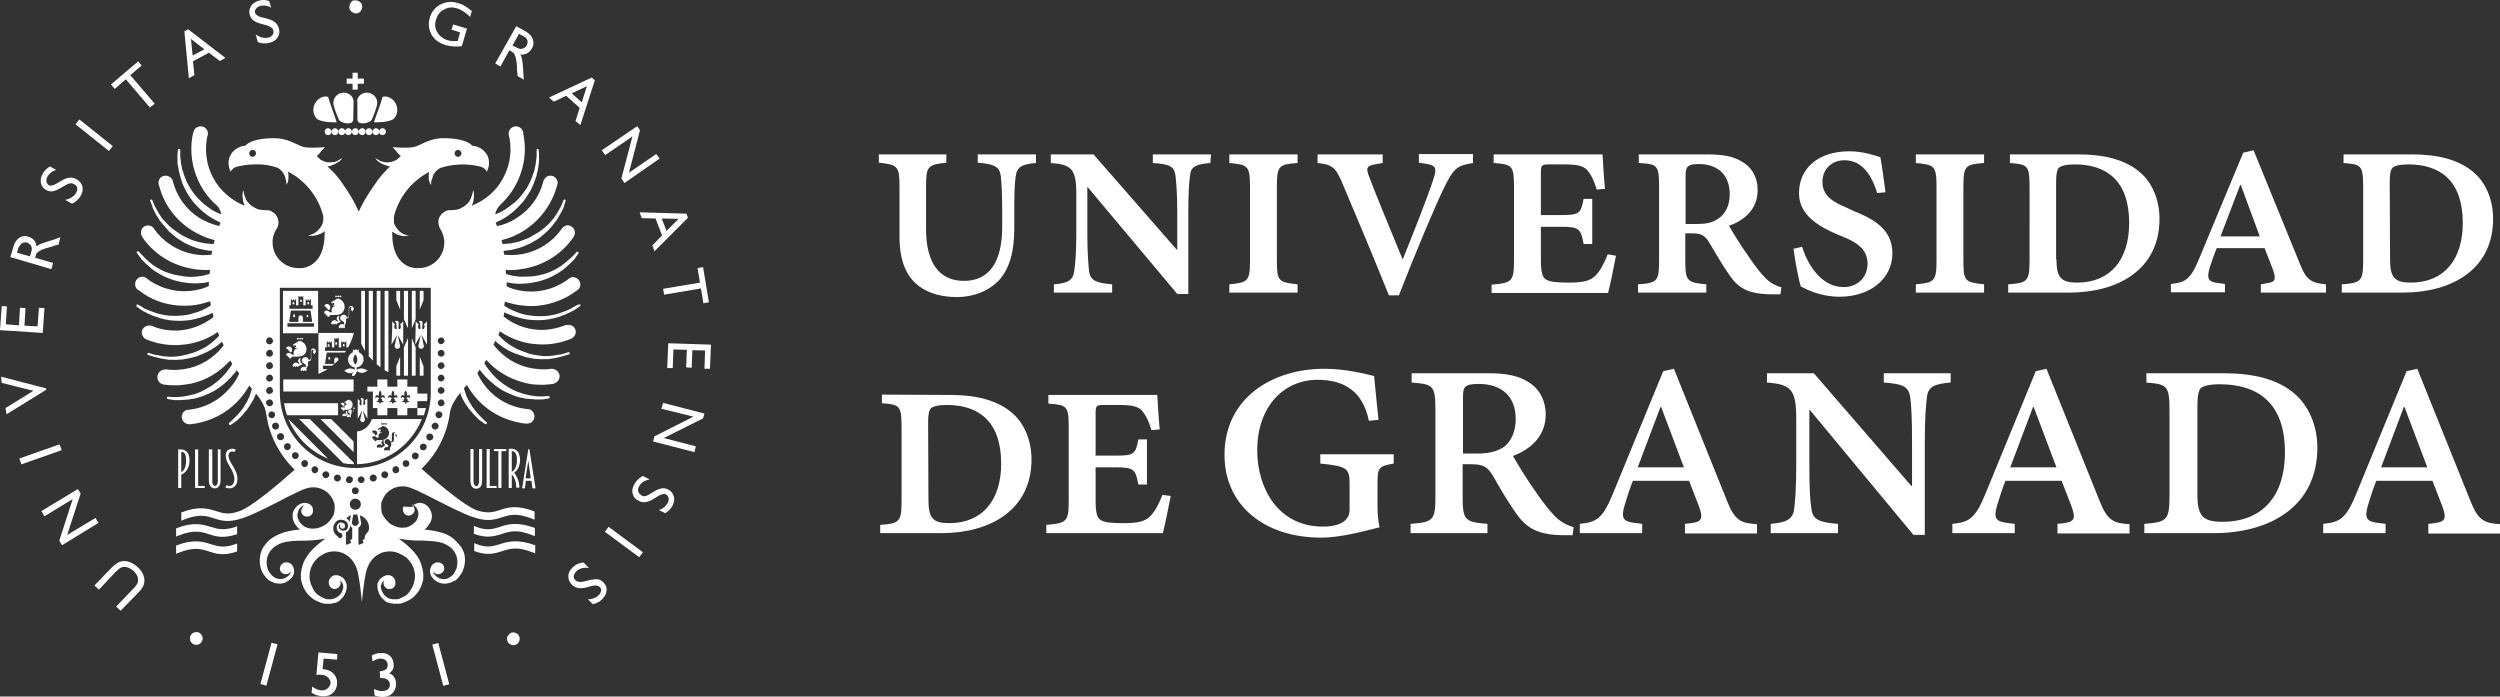 <?xml version="1.0" encoding="utf-8"?>
<!-- Generator: Adobe Illustrator 23.0.2, SVG Export Plug-In . SVG Version: 6.00 Build 0)  -->
<svg version="1.1" id="Capa_1" xmlns="http://www.w3.org/2000/svg" xmlns:xlink="http://www.w3.org/1999/xlink" x="0px" y="0px"
	 viewBox="0 0 725.4 202.1" style="enable-background:new 0 0 725.4 202.1;" xml:space="preserve">
<rect x="0" y="0" width="725.4" height="202.1" fill="#333333" stroke="none"/>
<style type="text/css">
	.st0{fill:#FFFFFF;}
	.st1{fill-rule:evenodd;clip-rule:evenodd;fill:#FFFFFF;}
</style>
<g>
	<path class="st0" d="M98.1,120.2V117H82.4c0.2,1.2,0.5,2.4,0.9,3.5h14.9C98.1,120.4,98.1,120.3,98.1,120.2"/>
	<rect x="82.2" y="110.1" class="st0" width="20.4" height="3.5"/>
	<path class="st0" d="M105.9,101.8V84.4h-1.1v15.3C105.1,100.4,105.5,101.1,105.9,101.8"/>
	<path class="st0" d="M108.2,104.6V84.4H107v19C107.4,103.8,107.8,104.2,108.2,104.6"/>
	<path class="st0" d="M110.4,106.6V84.4h-1.1v21.3C109.7,106,110,106.3,110.4,106.6"/>
	<path class="st0" d="M112.7,108V84.4h-1.1v23C111.9,107.6,112.3,107.8,112.7,108"/>
	<polygon class="st0" points="116.1,89.8 116.1,84.4 115,84.4 115,87.1 	"/>
	<polygon class="st0" points="115,106.2 115,109 116.1,109 116.1,103.5 	"/>
	<polygon class="st0" points="118.4,95.3 118.4,84.4 117.2,84.4 117.2,92.6 	"/>
	<polygon class="st0" points="117.2,100.8 117.2,109 118.4,109 118.4,98 	"/>
	<polygon class="st0" points="120.6,92.6 120.6,84.4 119.5,84.4 119.5,95.3 	"/>
	<polygon class="st0" points="119.5,98.1 119.5,109 120.6,109 120.6,100.8 	"/>
	<polygon class="st0" points="121.8,103.5 121.8,109 122.9,109 122.9,106.3 	"/>
	<polygon class="st0" points="122.9,87.1 122.9,84.4 121.8,84.4 121.8,89.8 	"/>
	<line class="st0" x1="122.6" y1="112.2" x2="122.6" y2="110.1"/>
	<line class="st0" x1="105.1" y1="112.2" x2="105.1" y2="110.1"/>
	<path class="st0" d="M123.6,118.4h-2.5v2.1h1.9C123.2,119.8,123.4,119.1,123.6,118.4"/>
	<path class="st0" d="M121.1,114.2v-2h-2.9v-2.1h-2.9v2.1h-2.9v-2.1h-2.9v2.1h-2.9v1.4h1.6v1v3.8h1.3v2.1h2.9v-2.1h2.9v2.1h2.9v-2.1
		h2.9v-2h2.8c0-0.3,0.1-0.5,0.1-0.8v-1.4L121.1,114.2L121.1,114.2z M111.5,115.6c0-0.1-0.1-0.1-0.1-0.2c-0.2-0.2-0.5-0.2-0.7,0
		c0,0-0.1,0.1-0.1,0.1c0,0,0,0.1-0.1,0.2h0.1c0.1,0,0.3,0.1,0.3,0.3c0,0.1-0.1,0.2-0.1,0.2c0.3,0.2,0.6,0.3,0.6,0.3
		c-0.2,0.2-0.5,0.3-0.8,0.2c-0.1,0.3-0.3,0.5-0.3,0.5s-0.3-0.3-0.3-0.6c-0.3,0.2-0.6,0.1-0.8-0.1c0,0,0.3-0.1,0.6-0.3
		c-0.1,0-0.1-0.1-0.1-0.2c0-0.1,0.1-0.3,0.3-0.3h0c0-0.1,0-0.1-0.1-0.2c0,0-0.1-0.1-0.1-0.1c-0.2-0.2-0.5-0.2-0.7,0
		c-0.1,0.1-0.1,0.1-0.1,0.2c-0.2-0.2-0.1-0.6,0.1-0.8c0.2-0.2,0.6-0.2,0.8,0c0,0,0,0,0.1,0.1c-0.1-0.2-0.1-0.4-0.1-0.6
		c0-0.5,0.4-1,0.4-1s0.4,0.4,0.4,1c0,0.2,0,0.4-0.1,0.6c0.1-0.1,0.1-0.1,0.1-0.1c0.2-0.2,0.6-0.2,0.8,0
		C111.7,115,111.7,115.3,111.5,115.6 M115.2,115.6c0-0.1-0.1-0.1-0.1-0.2c-0.2-0.2-0.5-0.2-0.7,0c0,0-0.1,0.1-0.1,0.1
		c0,0,0,0.1-0.1,0.2h0.1c0.1,0,0.3,0.1,0.3,0.3c0,0.1-0.1,0.2-0.1,0.2c0.2,0.2,0.6,0.3,0.6,0.3c-0.2,0.2-0.5,0.3-0.8,0.2
		c-0.1,0.3-0.3,0.5-0.3,0.5s-0.3-0.3-0.3-0.6c-0.3,0.2-0.6,0.1-0.8-0.1c0,0,0.3-0.1,0.6-0.3c-0.1,0-0.1-0.1-0.1-0.2
		c0-0.1,0.1-0.3,0.3-0.3h0c0-0.1,0-0.1-0.1-0.2c0,0-0.1-0.1-0.1-0.1c-0.2-0.2-0.5-0.2-0.7,0c-0.1,0.1-0.1,0.1-0.1,0.2
		c-0.2-0.2-0.1-0.6,0.1-0.8c0.2-0.2,0.6-0.2,0.8,0c0,0,0,0,0.1,0.1c-0.1-0.2-0.1-0.4-0.1-0.6c0-0.5,0.4-1,0.4-1s0.4,0.4,0.4,1
		c0,0.2,0,0.4-0.1,0.6c0.1-0.1,0.1-0.1,0.1-0.1c0.2-0.2,0.6-0.2,0.8,0C115.3,115,115.4,115.3,115.2,115.6 M118.9,115.6
		c0-0.1-0.1-0.1-0.1-0.2c-0.2-0.2-0.5-0.2-0.7,0c0,0-0.1,0.1-0.1,0.1c0,0,0,0.1-0.1,0.2h0.1c0.1,0,0.3,0.1,0.3,0.3
		c0,0.1-0.1,0.2-0.1,0.2c0.3,0.2,0.6,0.3,0.6,0.3c-0.2,0.2-0.5,0.3-0.8,0.2c-0.1,0.3-0.3,0.5-0.3,0.5s-0.3-0.3-0.3-0.6
		c-0.3,0.2-0.6,0.1-0.8-0.1c0,0,0.3-0.1,0.6-0.3c-0.1,0-0.1-0.1-0.1-0.2c0-0.1,0.1-0.3,0.3-0.3h0c0-0.1,0-0.1-0.1-0.2
		c0,0-0.1-0.1-0.1-0.1c-0.2-0.2-0.5-0.2-0.7,0c-0.1,0.1-0.1,0.1-0.1,0.2c-0.2-0.2-0.1-0.6,0.1-0.8c0.2-0.2,0.6-0.2,0.8,0
		c0,0,0,0,0.1,0.1c-0.1-0.2-0.1-0.4-0.1-0.6c0-0.5,0.4-1,0.4-1s0.4,0.4,0.4,1c0,0.2,0,0.4-0.1,0.6c0.1-0.1,0.1-0.1,0.1-0.1
		c0.2-0.2,0.6-0.2,0.8,0C119,115,119.1,115.3,118.9,115.6"/>
	<path class="st0" d="M101.1,120.3c-0.2-0.2-0.4-0.4-0.4-0.7c0-0.1,0-0.3,0.1-0.4h0c-0.3,0-0.5,0.2-0.5,0.5c0,0.2,0.1,0.4,0.3,0.4
		l-0.2,0.2c-0.1-0.2-0.3-0.3-0.5-0.3c-0.3,0-0.6,0.3-0.6,0.6h0h0l0.2,0.2l0.2-0.2l0.2,0.2l0.2-0.2l0.2,0.2l0.2-0.2L101.1,120.3z"/>
	<path class="st0" d="M99.2,117.6h0.3v0.3h0.3c0.2-0.2,0.2-0.6,0-0.9c-0.2-0.2-0.6-0.2-0.9,0l0,0l0,0v0.3h0.3L99.2,117.6L99.2,117.6
		z"/>
	<path class="st0" d="M99.2,118.9h0.3v0.3h0.3c0.1-0.1,0.1-0.2,0.2-0.3h0.8c0.2,0,0.4,0,0.6-0.1c0.8-0.3,1.1-1.2,0.8-2
		c-0.1-0.2-0.2-0.4-0.4-0.5c-0.1-0.1-0.3-0.2-0.5-0.3c-0.1,0-0.2,0-0.3,0l-1.1,0.7l0.2,0.3v0c0-0.1,0.1-0.2,0.2-0.2s0.2,0.1,0.2,0.2
		s-0.1,0.2-0.2,0.2c0,0-0.1,0-0.1,0l0.1,0.1h0.2c0.1,0,0.2,0,0.3,0.1v0c0,0-0.1,0-0.1,0c-0.4,0-0.8,0.4-0.8,0.8c0,0.1,0,0.2,0.1,0.3
		h-0.1c0-0.1-0.1-0.1-0.1-0.2c-0.2-0.2-0.6-0.2-0.9,0l0,0v0.3h0.3L99.2,118.9L99.2,118.9z"/>
	<path class="st0" d="M102.8,118.7c0.1,0,0.1-0.1,0.1-0.2c0-0.1-0.2-0.4-0.2-0.4s-0.2,0.3-0.2,0.4c0,0.1,0.1,0.2,0.1,0.2v0.5
		c0,0.1-0.1,0.2-0.2,0.2c-0.1,0-0.1,0-0.2-0.1c0-0.1,0-0.1-0.1-0.2v0l0,0c-0.1-0.2-0.3-0.3-0.5-0.3c-0.3,0-0.6,0.3-0.6,0.6
		c0,0.2,0.1,0.3,0.2,0.4l0,0l0,0c0,0,0,0,0,0l0.4,0.3l-0.1,0.3c-0.1-0.1-0.2-0.1-0.3-0.1c-0.3,0-0.6,0.3-0.6,0.6l0,0l0.2,0.2
		l0.2-0.2l0.2,0.2l0.2-0.2l0.2,0.2l0.2-0.2v0c0-0.1,0-0.2-0.1-0.3l0.3-0.6v-0.7c0,0,0.1,0,0.1,0c0.3,0,0.5-0.2,0.5-0.5L102.8,118.7
		L102.8,118.7L102.8,118.7z"/>
	<path class="st0" d="M105.8,116.3c0.1,0.1,0.2,0.3,0.2,0.5c0,0.8-0.4,0.7-0.4,0.7c-0.1,0-0.2-0.1-0.2-0.2c0-0.1,0.1-1.1,0.1-1.2
		c0-0.3,0-0.6-0.5-0.6c-0.3,0-0.4,0.2-0.4,0.3c0.2,0,0.3,0.2,0.3,0.4c0,0,0,1.1,0,1.2c0,0.1-0.1,0.2-0.2,0.2c0,0-0.4,0.1-0.4-0.7
		c0-0.2,0.1-0.3,0.2-0.5c-0.2-0.2-0.6-0.5-0.7-0.7v1.2v0.6v4l1.3-2.4l-0.6,2.7c0.1,0.5,0.4,0.7,0.7,0.7c0.3,0,0.6-0.2,0.7-0.7
		l-0.6-2.7l1.3,2.4v-4v-0.6v-1.2C106.4,115.8,106,116.1,105.8,116.3"/>
	<path class="st0" d="M113.8,95.3v-0.7v-1.4c0.2,0.3,0.6,0.7,0.8,0.9c-0.1,0.2-0.2,0.4-0.2,0.6c0,0.9,0.5,0.8,0.5,0.8
		c0.2,0,0.2-0.1,0.2-0.3c0-0.1-0.1-1.4-0.1-1.4c0-0.2-0.2-0.4-0.4-0.4c0-0.1,0.1-0.3,0.5-0.3c0.6,0,0.6,0.4,0.6,0.7
		c0,0.1-0.1,1.3-0.1,1.4c0,0.2,0.1,0.3,0.2,0.3c0.1,0,0.5,0.1,0.5-0.8c0-0.2-0.1-0.4-0.2-0.6c0.3-0.2,0.7-0.6,0.9-0.9v1.4v0.7v4.7
		l-1.6-2.8l0.7,3.2c-0.1,0.6-0.4,0.8-0.8,0.8c-0.4,0-0.7-0.2-0.8-0.8l0.7-3.2l-1.6,2.8L113.8,95.3L113.8,95.3z"/>
	<path class="st0" d="M120.6,95.3v-0.7v-1.4c0.2,0.3,0.6,0.7,0.9,0.9c-0.1,0.2-0.2,0.4-0.2,0.6c0,0.9,0.5,0.8,0.5,0.8
		c0.2,0,0.2-0.1,0.2-0.3c0-0.1-0.1-1.4-0.1-1.4c0-0.2-0.2-0.4-0.4-0.4c0-0.1,0.1-0.3,0.5-0.3c0.6,0,0.6,0.4,0.6,0.7
		c0,0.1-0.1,1.3-0.1,1.4c0,0.2,0.1,0.3,0.2,0.3c0.1,0,0.5,0.1,0.5-0.8c0-0.2-0.1-0.4-0.2-0.6c0.3-0.2,0.7-0.6,0.9-0.9v1.4v0.7v4.7
		l-1.6-2.8l0.7,3.2c-0.1,0.6-0.4,0.8-0.8,0.8c-0.4,0-0.7-0.2-0.8-0.8l0.7-3.2l-1.6,2.8L120.6,95.3L120.6,95.3z"/>
	<path class="st0" d="M89.9,121.6h-3.1l12.8,12.8c1,0.2,2,0.3,3.1,0.3v-0.4L89.9,121.6z"/>
	<path class="st0" d="M83.7,121.6L83.7,121.6c2.1,5.2,6.3,9.4,11.5,11.5L83.7,121.6z"/>
	<polygon class="st0" points="96.1,121.6 93,121.6 102.6,131.2 102.6,128.1 	"/>
	<path class="st0" d="M89.4,87.6c-0.1,0-0.2,0.1-0.2,0.2h0v0.5h0.5v-0.5C89.7,87.7,89.6,87.6,89.4,87.6"/>
	<path class="st0" d="M89.4,91.5c0-0.1-0.1-0.2-0.2-0.2s-0.2,0.1-0.2,0.2l0,0V92h0.5L89.4,91.5L89.4,91.5z"/>
	<path class="st0" d="M87.3,86.9c-0.1,0-0.2,0.1-0.2,0.2l0,0v0.5h0.5v-0.5C87.5,87.1,87.4,86.9,87.3,86.9"/>
	<path class="st0" d="M85.1,87.6c-0.1,0-0.2,0.1-0.2,0.2v0.5h0.5v-0.5l0,0C85.3,87.7,85.2,87.6,85.1,87.6"/>
	<path class="st0" d="M85.3,91.2c-0.1,0-0.2,0.1-0.2,0.2V92h0.5v-0.5C85.6,91.3,85.5,91.2,85.3,91.2"/>
	<path class="st0" d="M82.1,96.7h10.2V84.4H82.1V96.7z M83.9,88.6h0.5v-1.4v-0.3h0.3v0.3H85v-0.3h0.3v0.3h0.3v-0.3h0.3v0.3v1.4h0.7
		v-2.4v-0.3h0.3v0.3h0.3v-0.3h0.3v0.3h0.3v-0.3H88v0.3v2.4h0.7v-1.4v-0.3H89v0.3h0.3v-0.3h0.3v0.3h0.3v-0.3h0.3v0.3v1.4h0.5v1h-6.7
		L83.9,88.6L83.9,88.6z M84.4,90.1h5.7l0.5,3.3h-2.7v-1.3c0-0.3-0.3-0.6-0.7-0.6c-0.3,0-0.6,0.3-0.6,0.6h0v1.3h-2.7L84.4,90.1z
		 M91.1,94.8h-7.7v-1h7.7C91.1,93.9,91.1,94.8,91.1,94.8z"/>
	<path class="st0" d="M93.7,107.1v-1h2.7c0.6-0.5,1.2-1,1.8-1.6v-0.2l0,0c0-0.3-0.3-0.6-0.6-0.6c-0.4,0-0.6,0.3-0.6,0.6l0,0v1.3
		h-2.7l0.5-3.3h5.3c0.1-0.2,0.2-0.3,0.3-0.5h-6.1v-1h0.5v-1.4v-0.3h0.3v0.3h0.3v-0.3h0.3v0.3h0.3v-0.3h0.3v0.3v1.4h0.7v-2.4v-0.3
		h0.3v0.3h0.3v-0.3h0.3v0.3H98v-0.3h0.3v0.3v2.4H99v-1.4v-0.3h0.3v0.3h0.3v-0.3h0.3v0.3h0.3v-0.3h0.3v0.3v1.4h0.5
		c0.7-1.3,1.3-2.7,1.7-4.2H92.4v11.9c0.9-0.4,1.8-0.9,2.7-1.4L93.7,107.1L93.7,107.1z"/>
	<path class="st0" d="M97.3,99.5v0.5h0.5v-0.5c0-0.1-0.1-0.2-0.2-0.2C97.4,99.2,97.3,99.3,97.3,99.5"/>
	<path class="st0" d="M99.7,99.8c-0.1,0-0.2,0.1-0.2,0.2v0.5h0.5v-0.5l0,0C99.9,99.9,99.8,99.8,99.7,99.8"/>
	<path class="st0" d="M95.1,100.1L95.1,100.1v0.5h0.5v-0.5c0-0.1-0.1-0.2-0.2-0.2C95.2,99.8,95.1,99.9,95.1,100.1"/>
	<path class="st0" d="M95.3,103.8v0.5h0.5v-0.5c0-0.1-0.1-0.2-0.2-0.2C95.4,103.5,95.3,103.6,95.3,103.8"/>
	<path class="st0" d="M104.8,106.9c-0.5,0-1,0.2-1.3,0.4c0-0.2,0-0.5,0-0.7c0,0,0,0,0,0c1.1-0.2,2-1.1,2-2.3c0-1-0.6-1.8-1.4-2.1
		v-0.9l-0.4,0.4l-0.4-0.4l-0.5,0.4l-0.4-0.4v0.9c-0.8,0.3-1.4,1.2-1.4,2.1c0,1.2,0.8,2.1,1.9,2.3v0c0,0.2,0,0.4,0,0.7
		c-0.3-0.2-0.8-0.4-1.3-0.4c-0.9,0-1.7,0.7-1.7,0.7s0.8,0.7,1.7,0.7c0.4,0,0.7-0.1,1-0.3c-0.1,0.2-0.2,0.3-0.4,0.5
		c-0.1,0.1-0.1,0.4,0,0.5c0.1,0.1,0.2,0.1,0.3,0.1c0.1,0,0.2,0,0.3-0.1c0.4-0.4,0.6-0.8,0.8-1.3c0.3,0.2,0.8,0.5,1.4,0.5
		c0.9,0,1.7-0.7,1.7-0.7S105.7,106.9,104.8,106.9 M102.5,104.3c0-0.8,0.6-1.5,0.6-1.5s0.6,0.7,0.6,1.5c0,0.8-0.6,1.5-0.6,1.5
		S102.5,105.2,102.5,104.3"/>
	<path class="st0" d="M87.8,105.7c-0.4-0.3-0.7-0.7-0.7-1.2c0-0.2,0.1-0.4,0.2-0.6c0,0,0,0,0,0c-0.5,0-0.8,0.4-0.8,0.8
		c0,0.3,0.2,0.6,0.4,0.7l-0.2,0.3c-0.2-0.3-0.5-0.5-0.8-0.5c-0.5,0-1,0.4-1,1l0,0v0l0.3,0.3l0.3-0.3l0.3,0.3l0.3-0.3l0.3,0.3
		l0.3-0.3L87.8,105.7z"/>
	<path class="st0" d="M84.5,100.8c-0.4-0.4-1-0.4-1.4,0v0h0v0.5h0.5v0.4H84v0.5h0.5C84.9,101.8,84.8,101.1,84.5,100.8"/>
	<path class="st0" d="M91.6,101.8c0-0.4-0.3-0.7-0.7-0.7c-0.4,0-0.7,0.3-0.7,0.7l0,0v2.2c0,0.2-0.2,0.4-0.4,0.4
		c-0.1,0-0.2,0-0.3-0.1c0-0.1-0.1-0.2-0.1-0.3v0h0c-0.2-0.3-0.5-0.4-0.8-0.4c-0.5,0-1,0.4-1,1c0,0.3,0.1,0.5,0.3,0.7l0,0l0.1,0
		c0,0,0,0,0.1,0.1l0.7,0.6l-0.1,0.6c-0.2-0.1-0.3-0.2-0.5-0.2c-0.5,0-1,0.4-1,1h0h0l0.3,0.3l0.3-0.3l0.3,0.3l0.3-0.3l0.3,0.3
		l0.3-0.3v0c0-0.2-0.1-0.3-0.1-0.5l0.5-0.9v-1.2c0.1,0,0.1,0,0.2,0c0.4,0,0.7-0.3,0.7-0.7v-2.2c0-0.2,0.2-0.4,0.4-0.4
		c0.2,0,0.3,0.1,0.3,0.3c-0.1,0.1-0.2,0.2-0.2,0.3c0,0.2,0.4,0.7,0.4,0.7s0.4-0.5,0.4-0.7C91.8,101.9,91.7,101.8,91.6,101.8"/>
	<polygon class="st0" points="88,98.3 87.7,98 87.4,98.3 87.1,98 86.8,98.3 86.4,98 86.1,98.3 86.4,98.6 86.8,98.3 87.1,98.6 
		87.4,98.3 87.7,98.6 	"/>
	<path class="st0" d="M88.7,100.3c-0.1-0.3-0.3-0.6-0.6-0.8c-0.2-0.2-0.5-0.4-0.8-0.5c-0.2,0-0.3-0.1-0.5-0.1l-1.8,1.1l0.3,0.5v0
		c0-0.2,0.1-0.3,0.3-0.3c0.2,0,0.3,0.1,0.3,0.3c0,0.2-0.1,0.3-0.3,0.3c-0.1,0-0.1,0-0.1,0l0.1,0.2H86c0.2,0,0.4,0.1,0.6,0.1l0,0
		c-0.1,0-0.2,0-0.2,0c-0.7,0-1.2,0.6-1.2,1.3c0,0.2,0.1,0.4,0.2,0.5h-0.7c-0.1-0.1-0.1-0.2-0.2-0.2c-0.4-0.4-1-0.4-1.4,0v0h0v0.5
		h0.4v0.4h0.4v0.4h0.5c0.1-0.1,0.2-0.3,0.3-0.5h1.7c0.3,0,0.8-0.1,1.1-0.2C88.7,103,89.3,101.6,88.7,100.3"/>
	<path class="st0" d="M107.9,121.6c-0.6,1.9-2.2,3.4-4.3,3.6v9.5c8.6-0.2,15.8-5.6,18.8-13.1H107.9z M110.8,122.7l0.3,0.3l0.3-0.3
		l0.3,0.3l0.3-0.3l0.3,0.3l-0.3,0.3l-0.3-0.3l-0.3,0.3l-0.3-0.3l-0.3,0.3l-0.3-0.3L110.8,122.7z M108,125.1L108,125.1L108,125.1
		c0.3-0.3,0.8-0.3,1.2,0s0.3,0.9,0,1.2h-0.4v-0.4h-0.4v-0.4H108V125.1z M109.1,128h-0.4v-0.4h-0.4v-0.4H108v-0.4l0,0
		c0.3-0.3,0.8-0.3,1.2,0c0.1,0.1,0.1,0.1,0.1,0.2h0.6c-0.1-0.1-0.1-0.3-0.1-0.4c0-0.6,0.4-1.1,1-1.1c0.1,0,0.1,0,0.2,0l0,0
		c-0.1-0.1-0.3-0.1-0.5-0.1h-0.3l-0.1-0.2c0,0,0.1,0,0.1,0c0.1,0,0.3-0.1,0.3-0.3s-0.1-0.3-0.3-0.3s-0.3,0.1-0.3,0.3v0l-0.3-0.4
		l1.5-0.9c0.2,0,0.3,0,0.4,0.1c0.3,0.1,0.5,0.2,0.7,0.4c0.2,0.2,0.4,0.4,0.5,0.7c0.5,1,0,2.2-1.1,2.7c-0.3,0.1-0.7,0.2-0.9,0.2h-1.4
		C109.3,127.7,109.3,127.8,109.1,128 M110.8,130l-0.3-0.3l-0.3,0.3l-0.3-0.3l-0.3,0.3l-0.3-0.3v0l0,0c0-0.4,0.4-0.8,0.8-0.8
		c0.3,0,0.6,0.1,0.7,0.4l0.2-0.3c-0.2-0.1-0.3-0.3-0.3-0.6c0-0.4,0.3-0.7,0.7-0.7c0,0,0,0,0,0c-0.1,0.2-0.1,0.3-0.1,0.5
		c0,0.4,0.2,0.8,0.5,1l-0.8,0.5L110.8,130z M115,126.8c0,0-0.3-0.4-0.3-0.6c0-0.1,0.1-0.2,0.2-0.3c0-0.2-0.1-0.3-0.3-0.3
		c-0.2,0-0.3,0.1-0.3,0.3v1.8c0,0.3-0.3,0.6-0.6,0.6c-0.1,0-0.1,0-0.2,0v1l-0.4,0.8c0.1,0.1,0.1,0.3,0.1,0.4l0,0l-0.3,0.3l-0.3-0.3
		l-0.3,0.3l-0.3-0.3l-0.3,0.3l-0.3-0.3l0,0l0,0c0-0.4,0.4-0.8,0.8-0.8c0.2,0,0.3,0,0.4,0.1l0.1-0.5l-0.6-0.5c0,0,0,0-0.1,0l-0.1,0
		l0,0c-0.2-0.1-0.3-0.4-0.3-0.6c0-0.4,0.4-0.8,0.8-0.8c0.3,0,0.5,0.1,0.7,0.4h0v0c0.1,0.1,0.1,0.1,0.1,0.2c0.1,0.1,0.1,0.1,0.2,0.1
		c0.2,0,0.3-0.1,0.3-0.3v-1.8l0,0c0-0.3,0.3-0.6,0.6-0.6c0.3,0,0.6,0.3,0.6,0.6c0.1,0.1,0.2,0.2,0.2,0.3
		C115.3,126.4,115,126.8,115,126.8"/>
	<path class="st0" d="M98.9,93.4c-0.4-0.3-0.6-0.7-0.6-1.2c0-0.2,0.1-0.4,0.2-0.6c0,0,0,0,0,0c-0.4,0-0.8,0.4-0.8,0.8
		c0,0.3,0.2,0.6,0.4,0.7l-0.2,0.3c-0.2-0.3-0.5-0.5-0.8-0.5c-0.5,0-1,0.4-1,1l0,0v0l0.3,0.3l0.3-0.3l0.3,0.3l0.3-0.3l0.3,0.3
		l0.3-0.4L98.9,93.4z"/>
	<path class="st0" d="M95.6,88.5c-0.4-0.4-1-0.4-1.4,0h0h0V89h0.5v0.5h0.4v0.4h0.5C95.9,89.5,95.9,88.8,95.6,88.5"/>
	<path class="st0" d="M102.6,89.5c0-0.4-0.3-0.7-0.7-0.7c-0.4,0-0.7,0.3-0.7,0.7l0,0v2.2c0,0.2-0.2,0.4-0.4,0.4
		c-0.1,0-0.2,0-0.2-0.1c0-0.1-0.1-0.2-0.1-0.3v0h0c-0.2-0.3-0.5-0.4-0.8-0.4c-0.5,0-1,0.4-1,1c0,0.3,0.1,0.5,0.3,0.7h0l0.1,0
		c0,0,0,0,0.1,0l0.7,0.6l-0.1,0.6c-0.2-0.1-0.3-0.2-0.5-0.2c-0.5,0-1,0.4-1,1l0,0l0.3,0.3l0.3-0.3l0.3,0.3l0.3-0.3l0.3,0.3l0.3-0.3
		l0,0c0-0.2,0-0.3-0.1-0.5l0.4-0.9v-1.2c0.1,0,0.1,0,0.2,0c0.4,0,0.7-0.3,0.7-0.7v-2.2c0-0.2,0.2-0.4,0.4-0.4c0.2,0,0.3,0.2,0.3,0.3
		c-0.1,0.1-0.2,0.2-0.2,0.3c0,0.2,0.4,0.7,0.4,0.7s0.4-0.5,0.4-0.7C102.8,89.7,102.8,89.5,102.6,89.5"/>
	<polygon class="st0" points="99.1,86 98.8,85.7 98.5,86 98.2,85.7 97.8,86 97.5,85.7 97.2,86 97.5,86.3 97.8,86 98.2,86.3 98.5,86 
		98.8,86.3 	"/>
	<path class="st0" d="M99.8,88c-0.2-0.3-0.4-0.6-0.6-0.8c-0.2-0.2-0.5-0.4-0.8-0.5c-0.2,0-0.3-0.1-0.5-0.1l-1.8,1.1l0.3,0.5v0
		c0-0.2,0.1-0.3,0.3-0.3c0.2,0,0.3,0.1,0.3,0.3s-0.1,0.3-0.3,0.3c-0.1,0-0.1,0-0.2,0l0.1,0.2h0.4c0.2,0,0.4,0.1,0.6,0.1l0,0
		c-0.1,0-0.1,0-0.2,0c-0.7,0-1.2,0.6-1.2,1.3c0,0.2,0.1,0.4,0.2,0.5h-0.7c-0.1-0.1-0.1-0.2-0.2-0.2c-0.4-0.4-1-0.4-1.4,0v0l0,0V91
		h0.4v0.5H95v0.4h0.5c0.1-0.1,0.2-0.3,0.3-0.5h1.7c0.3,0,0.8-0.1,1.1-0.2C99.8,90.7,100.3,89.3,99.8,88"/>
	<path class="st0" d="M61.2,152.9c-2.3-0.7-5-1.6-10.1,0.4v2.4l0.7-0.3c4.5-1.8,6.6-1.1,8.8-0.4c2.1,0.7,4.3,1.3,8.2,0v-2.3
		l-0.5,0.2C64.9,154,63.2,153.5,61.2,152.9"/>
	<path class="st0" d="M61.2,157.9c-2.3-0.7-5-1.6-10.1,0.4v2.4l0.7-0.3c4.5-1.8,6.6-1.1,8.8-0.4c2.1,0.7,4.3,1.4,8.2,0v-2.3
		l-0.5,0.2C64.9,159.1,63.2,158.5,61.2,157.9"/>
	<path class="st0" d="M145,152.9c-2,0.6-3.7,1.2-7-0.1l-0.5-0.2v2.3c3.8,1.4,6,0.7,8.2,0c2.2-0.7,4.3-1.4,8.8,0.4l0.7,0.3v-2.4
		C150,151.3,147.3,152.1,145,152.9"/>
	<path class="st0" d="M145,157.9c-2,0.6-3.7,1.2-6.9-0.1l-0.5-0.2v2.3c3.8,1.4,6,0.7,8.2,0c2.2-0.7,4.3-1.4,8.8,0.4l0.7,0.3v-2.4
		C149.9,156.3,147.3,157.2,145,157.9"/>
	<path class="st0" d="M167.4,88.5c0,0-0.4,0.3-1.2,0.7c-0.2,0.1-0.4,0.2-0.6,0.4c-0.2,0.1-0.5,0.2-0.7,0.3c-0.5,0.2-1.1,0.5-1.8,0.7
		c-0.3,0.1-0.7,0.2-1.1,0.4c-0.4,0.1-0.8,0.2-1.2,0.3c-0.8,0.2-1.7,0.3-2.5,0.4c-0.9,0-1.8,0.1-2.7,0c-0.9,0-1.9-0.2-2.8-0.3
		c-0.9-0.2-1.8-0.4-2.7-0.8c-0.9-0.3-1.7-0.7-2.5-1.1c-0.4-0.3-0.9-0.5-1.3-0.8c0.1-0.4,0.1-0.8,0.2-1.2c0.4,0.2,0.8,0.3,1.3,0.4
		c1.9,0.6,3.9,0.8,5.8,0.9c3.8,0.1,7.6-0.9,11-2.7c1-0.6,2-1.2,2.9-1.9c0.1-0.1,0.1-0.1,0.2-0.1c0.4-0.4,0.7-0.9,0.7-1.5
		c0-1.2-0.9-2.1-2.1-2.2c-0.2,0-0.4,0-0.6,0.1c-0.1,0-0.2,0.1-0.2,0.1c-0.1,0.1-0.3,0.1-0.4,0.2c-0.1,0.1-0.1,0.1-0.2,0.2
		c-0.7,0.5-1.4,1-2.2,1.4c-4.2,2.3-9,2.8-13.6,1.5c-0.7-0.2-1.4-0.5-2.1-0.8c0-0.3,0-0.7,0-1c0-0.1,0-0.1,0-0.2
		c0.5,0.1,1,0.2,1.6,0.3c1,0.1,1.9,0.2,3,0.1c1,0,2-0.1,3-0.3c1-0.2,2-0.4,2.9-0.7c1-0.3,1.9-0.7,2.7-1.1c0.8-0.5,1.7-0.8,2.4-1.4
		c0.4-0.2,0.7-0.5,1-0.7c0.3-0.3,0.6-0.5,0.9-0.8c0.6-0.5,1.1-1,1.5-1.4c0.2-0.2,0.4-0.4,0.6-0.6c0.2-0.2,0.3-0.4,0.4-0.6
		c0.5-0.7,0.8-1.1,0.8-1.1c0.1-0.1,0.1-0.3,0-0.5c-0.1-0.1-0.4-0.1-0.5,0c0,0-0.3,0.4-0.9,1c-0.1,0.2-0.3,0.3-0.5,0.5
		c-0.2,0.2-0.4,0.3-0.6,0.5c-0.4,0.4-0.9,0.8-1.5,1.3c-0.3,0.2-0.6,0.4-0.9,0.7c-0.3,0.2-0.7,0.4-1,0.6c-0.7,0.5-1.5,0.8-2.3,1.2
		c-0.8,0.3-1.7,0.7-2.6,0.8c-0.9,0.3-1.8,0.4-2.8,0.5c-0.9,0-1.9,0.1-2.8,0.1c-0.9,0-1.8-0.2-2.7-0.3c-0.7-0.2-1.3-0.3-1.9-0.5
		c0-0.4,0-0.8-0.1-1.2c1.3,0.1,2.5,0.1,3.8-0.1c0.6-0.1,1.2-0.2,1.9-0.3c5.7-1.1,10.7-4.3,14-9.1c0-0.1,0.1-0.1,0.1-0.2
		c0.2-0.4,0.4-0.9,0.3-1.3c-0.1-1.2-1.2-2-2.3-1.9c-0.2,0-0.4,0.1-0.6,0.2c-0.1,0-0.2,0.1-0.2,0.1c-0.2,0.1-0.4,0.3-0.6,0.5
		c-0.1,0.1-0.1,0.1-0.1,0.2c-2.7,3.8-6.7,6.4-11.3,7.3c-1.8,0.3-3.6,0.4-5.4,0.2c-0.1-0.4-0.1-0.7-0.2-1.1c0.8-0.1,1.6-0.2,2.4-0.3
		c0.9-0.3,1.9-0.4,2.8-0.8c1-0.3,1.9-0.8,2.8-1.2c0.9-0.5,1.8-1,2.6-1.6c0.8-0.6,1.5-1.3,2.2-1.9c0.6-0.7,1.3-1.3,1.8-2.1
		c0.3-0.3,0.5-0.7,0.8-1c0.2-0.3,0.4-0.7,0.6-1c0.4-0.6,0.7-1.3,1-1.8c0.1-0.3,0.3-0.5,0.4-0.8c0.1-0.2,0.2-0.5,0.2-0.7
		c0.3-0.8,0.4-1.3,0.4-1.3c0.1-0.2,0-0.4-0.2-0.4s-0.4,0-0.4,0.2c0,0-0.2,0.5-0.5,1.2c-0.1,0.2-0.2,0.4-0.3,0.7
		c-0.1,0.2-0.3,0.5-0.4,0.7c-0.3,0.5-0.6,1.1-1,1.7c-0.2,0.3-0.4,0.6-0.6,0.9c-0.3,0.3-0.5,0.6-0.8,0.9c-0.5,0.7-1.2,1.2-1.8,1.8
		c-0.7,0.5-1.4,1.2-2.2,1.6c-0.8,0.5-1.6,0.9-2.4,1.4c-0.9,0.3-1.7,0.7-2.6,1c-0.9,0.3-1.8,0.4-2.6,0.6c-0.9,0.1-1.7,0.2-2.5,0.2
		c-0.1-0.4-0.2-0.7-0.3-1.1c2.4-0.6,4.6-1.5,6.7-2.9c4.6-3,7.9-7.5,9.4-12.8c0.1-0.2,0.1-0.5,0.2-0.7c0-0.1,0-0.3,0-0.5
		c-0.2-1.2-1.3-2-2.4-1.8c-0.2,0-0.4,0.1-0.6,0.2c-0.1,0-0.1,0.1-0.2,0.1c-0.4,0.3-0.7,0.7-0.9,1.1c0,0.1-0.1,0.3-0.1,0.4
		c-1.1,4.3-3.8,8-7.6,10.4c-1.8,1.2-3.7,2-5.8,2.4c-0.1-0.3-0.3-0.7-0.4-1c0,0,0,0,0,0c0.4-0.2,0.8-0.4,1.2-0.6
		c0.8-0.3,1.6-0.9,2.4-1.4c0.8-0.6,1.6-1.2,2.3-1.9c0.8-0.7,1.4-1.5,2.1-2.2c0.6-0.8,1.2-1.6,1.7-2.5c0.6-0.8,0.9-1.8,1.3-2.6
		c0.3-0.9,0.7-1.7,0.9-2.6c0.1-0.4,0.2-0.8,0.3-1.2c0.1-0.4,0.1-0.8,0.2-1.2c0.1-0.7,0.2-1.4,0.2-2c0-0.3,0-0.6,0-0.9
		c0-0.3,0-0.5,0-0.7c-0.1-0.9-0.1-1.3-0.1-1.3c0-0.2-0.2-0.3-0.3-0.3c-0.2,0-0.3,0.2-0.3,0.3c0,0,0,0.5,0,1.3c0,0.2,0,0.5,0,0.7
		c0,0.3-0.1,0.5-0.1,0.8c-0.1,0.6-0.1,1.2-0.3,1.9c-0.1,0.3-0.1,0.7-0.2,1.1c-0.1,0.4-0.2,0.8-0.4,1.1c-0.2,0.8-0.6,1.6-0.9,2.4
		c-0.4,0.8-0.8,1.6-1.4,2.4c-0.5,0.8-1.1,1.5-1.7,2.2c-0.7,0.7-1.3,1.4-2.1,1.9c-0.7,0.6-1.5,1.1-2.2,1.6c-0.8,0.4-1.5,0.9-2.2,1.1
		c-0.2,0.1-0.4,0.2-0.5,0.2c0.2-1.3,0.8-2,1.3-2.6c1.3-1.2,2.4-2.5,3.4-3.9c3.3-4.9,4.6-10.7,3.5-16.5c0-0.2-0.1-0.7-0.1-0.8
		c0-0.1,0-0.2-0.1-0.3c-0.3-1-1.4-1.6-2.4-1.4c-1.1,0.2-1.9,1.3-1.7,2.5l0,0c0,0,0,0,0,0c0.1,0.2,0.1,0.5,0.2,0.7
		c0.9,4.7-0.1,9.4-2.8,13.4c-0.3,0.5-0.6,0.9-1,1.3c-1.9,2.3-4.4,4-7.1,5.1c0.1-0.3,0.2-0.6,0.3-0.8c0.1-0.4,0.2-0.7,0.2-1
		c0.1-0.3,0.1-0.6,0.1-0.9c0-0.3,0-0.5,0-0.8c0-0.2,0-0.4-0.1-0.6c-0.1-0.3-0.1-0.5-0.1-0.5s0,0.2-0.1,0.5c0,0.2-0.1,0.3-0.1,0.5
		c-0.1,0.2-0.1,0.4-0.2,0.7c-0.1,0.2-0.2,0.5-0.3,0.8c-0.1,0.3-0.3,0.5-0.4,0.8c-0.2,0.2-0.4,0.5-0.6,0.7c-0.2,0.2-0.5,0.4-0.7,0.6
		c-0.3,0.2-0.5,0.4-0.8,0.5c-0.3,0.2-0.5,0.3-0.8,0.4c-0.2,0-0.4,0.1-0.5,0.2c-0.8,0.1-1.5,0.2-2.3,0.2c0,0,0,0,0,0c0,0,0,0,0,0
		c-0.1,0-0.3,0-0.4,0c0,0,0,0,0,0c-0.1,0-0.2,0-0.3,0.1c0,0,0,0-0.1,0c-0.1,0-0.2,0.1-0.3,0.1c0,0,0,0,0,0c-0.1,0-0.2,0.1-0.3,0.2
		l0,0c-0.5,0.2-0.9,0.6-1.2,1c-0.5,0.6-0.7,1.3-0.7,2.1c0,0.6,0.2,1.2,0.4,1.7c0.7,1,1.1,2.2,1.3,3.5l0,0c0,0.2,0,0.4,0,0.7
		c0,4.1-3.3,7.4-7.5,7.4h-0.7c-0.8,0-6.9-0.5-6.9-10c0-0.2,0-0.4,0-0.6c0.1,0.1,0.2,0.2,0.3,0.2c0.3,0.2,0.5,0.3,0.8,0.5
		c0.3,0.2,0.6,0.2,0.8,0.3c0.3,0.1,0.5,0.2,0.8,0.2c0.1,0,0.2,0,0.4,0.1c0.1,0,0.2,0,0.3,0c0.2,0,0.4,0,0.6,0c0.1,0,0.2,0,0.2,0
		c0.1,0,0.1,0,0.2,0c0.3,0,0.4-0.1,0.4-0.1s-0.1,0-0.4-0.1c-0.1,0-0.1,0-0.2,0c-0.1,0-0.1,0-0.2-0.1c-0.2-0.1-0.3-0.1-0.5-0.2
		c-0.1,0-0.2-0.1-0.3-0.1c-0.1-0.1-0.2-0.1-0.3-0.2c-0.2-0.1-0.4-0.3-0.6-0.4c-0.2-0.2-0.4-0.3-0.5-0.5c-0.2-0.2-0.3-0.4-0.5-0.6
		c-0.1-0.2-0.3-0.4-0.4-0.6c-0.1-0.2-0.2-0.4-0.3-0.6c-0.1-0.2-0.1-0.4-0.1-0.6c0-0.1,0-0.2,0-0.3c0-0.1,0-0.2,0-0.3
		c0-0.2,0-0.3,0-0.4c0-0.1,0-0.1,0-0.2c0-0.1,0-0.1,0-0.2c0-0.1,0-0.1,0-0.2c1.4-5.6,5.2-10.3,10.2-12.9c0,0,0,0,0,0.1
		c-0.1,0.3-0.1,0.6-0.1,0.9c0,0.3,0,0.5,0,0.8c0,0.1,0,0.3,0,0.4c0,0.1,0,0.2,0.1,0.3c0,0.2,0.1,0.4,0.2,0.6c0,0.1,0.1,0.2,0.1,0.2
		c0,0.1,0.1,0.1,0.1,0.2c0.1,0.2,0.2,0.3,0.2,0.3s0-0.1,0-0.4c0-0.1,0-0.1,0-0.2s0-0.2,0-0.2c0-0.2,0-0.3,0.1-0.5
		c0-0.1,0-0.2,0.1-0.3c0-0.1,0.1-0.2,0.1-0.3c0.1-0.2,0.2-0.4,0.2-0.7c0.1-0.2,0.2-0.4,0.3-0.6c0.1-0.2,0.3-0.4,0.4-0.6
		c0.2-0.2,0.3-0.4,0.5-0.5c0.2-0.2,0.4-0.3,0.5-0.4c0.2-0.1,0.4-0.2,0.5-0.3c0,0,0,0,0.1,0c1.5-0.5,3.1-0.8,4.7-0.9
		c0.3,0,0.9-0.1,1.4-0.1c1.8,0,3.5,0.2,5.2,0.6c1.1,0.3,1.5,0.6,2.1,1.5c2.1-4.7-1.8-7.5-4.3-7.5c0,0-1.3-2.2-8.4-2.2
		c-4,0-6.6,2.1-8.3,2.5c-1.6,0.5-6.4,0.1-6.4,0.1c1.2,1.2,1.7,2.1,2.4,2.6c-0.3,0.3-0.6,0.5-0.9,0.8c0,0-0.1,0-0.1,0.1
		c-0.1,0-0.2,0.1-0.2,0.2c-0.1,0-0.2,0.1-0.3,0.1c-0.2,0.1-0.4,0.2-0.6,0.3c-0.2,0-0.4,0.1-0.7,0.2c-0.2,0-0.5,0-0.7,0.1
		c-0.3,0-0.5,0-0.8,0c-0.3,0-0.5-0.1-0.7-0.1c-0.2-0.1-0.5-0.1-0.7-0.2c-0.1,0-0.2-0.1-0.3-0.1c-0.1,0-0.2-0.1-0.3-0.2
		c-0.2-0.1-0.3-0.2-0.5-0.3c-0.1,0-0.1-0.1-0.2-0.1c-0.1,0-0.1-0.1-0.2-0.1c-0.2-0.2-0.3-0.3-0.3-0.3s0.1,0.1,0.2,0.3
		c0,0,0.1,0.1,0.1,0.2c0.1,0,0.1,0.1,0.2,0.2c0.1,0.1,0.2,0.3,0.4,0.4c0.1,0.1,0.2,0.2,0.3,0.2s0.2,0.2,0.3,0.2
		c0.2,0.2,0.4,0.3,0.7,0.4c0.3,0.1,0.5,0.3,0.8,0.3c0.3,0.1,0.6,0.2,0.8,0.3c0.2,0,0.4,0.1,0.6,0.1c-1.5,1.4-3.1,3.1-4.5,5.3
		c-1.8,2.5-3.4,5.1-4.6,7.8c-1.2-2.7-2.7-5.3-4.5-7.8c-1.4-2.2-3-3.9-4.6-5.3c0.2,0,0.4-0.1,0.6-0.1c0.3-0.1,0.6-0.1,0.8-0.3
		c0.3-0.1,0.5-0.2,0.8-0.3c0.2-0.2,0.5-0.3,0.7-0.4c0.1-0.1,0.2-0.2,0.3-0.2c0.1-0.1,0.2-0.2,0.3-0.2c0.2-0.1,0.3-0.3,0.4-0.4
		c0.1-0.1,0.1-0.1,0.2-0.2c0-0.1,0.1-0.1,0.1-0.2c0.1-0.2,0.2-0.3,0.2-0.3s-0.1,0.1-0.3,0.3c-0.1,0-0.1,0.1-0.2,0.1
		c-0.1,0-0.1,0.1-0.2,0.1c-0.1,0.1-0.3,0.2-0.5,0.3c-0.1,0-0.2,0.1-0.3,0.2c-0.1,0-0.2,0.1-0.3,0.1c-0.2,0.1-0.4,0.2-0.7,0.2
		c-0.2,0-0.5,0.1-0.7,0.1c-0.3,0-0.5,0-0.8,0c-0.3,0-0.5,0-0.7-0.1c-0.2,0-0.5-0.1-0.7-0.2c-0.2-0.1-0.4-0.1-0.6-0.3
		c-0.1,0-0.2-0.1-0.3-0.1c-0.1,0-0.2-0.1-0.2-0.2c0,0-0.1,0-0.1-0.1c-0.3-0.3-0.7-0.6-0.9-0.8c0.7-0.5,1.2-1.4,2.4-2.6
		c0,0-4.8,0.4-6.4-0.1c-1.7-0.5-4.3-2.5-8.3-2.5c-7.1,0-8.4,2.2-8.4,2.2c-2.4,0-6.4,2.8-4.3,7.5c0.6-0.9,1-1.2,2.1-1.5
		c1.7-0.4,3.4-0.6,5.2-0.6c0.5,0,0.9,0,1.4,0c1.6,0.1,3.2,0.4,4.7,0.9c0,0,0,0,0.1,0c0.2,0.1,0.3,0.2,0.5,0.3
		c0.2,0.1,0.4,0.3,0.5,0.4c0.2,0.2,0.3,0.3,0.5,0.5c0.1,0.2,0.3,0.4,0.4,0.6c0.1,0.2,0.2,0.4,0.3,0.6c0.1,0.2,0.2,0.4,0.2,0.7
		c0,0.1,0.1,0.2,0.1,0.3c0,0.1,0,0.2,0.1,0.3c0,0.2,0,0.4,0.1,0.5c0,0.1,0,0.2,0,0.2s0,0.1,0,0.2c0,0.2,0,0.4,0,0.4s0.1-0.1,0.2-0.3
		c0-0.1,0.1-0.1,0.1-0.2c0-0.1,0.1-0.2,0.1-0.2c0.1-0.2,0.1-0.3,0.1-0.6c0-0.1,0-0.2,0.1-0.3c0-0.1,0-0.2,0-0.4c0-0.3,0-0.5,0-0.8
		c0-0.3-0.1-0.6-0.1-0.9c0,0,0,0,0-0.1c5,2.6,8.8,7.3,10.2,12.9c0,0.1,0,0.1,0,0.2c0,0.1,0,0.1,0,0.2c0,0.1,0,0.1,0,0.2
		c0,0.1,0,0.2,0,0.4c0,0.1,0,0.2,0,0.3c0,0.1,0,0.2-0.1,0.3c0,0.2-0.1,0.4-0.1,0.6c-0.1,0.2-0.2,0.4-0.3,0.6
		c-0.1,0.2-0.2,0.4-0.4,0.6c-0.2,0.2-0.3,0.4-0.5,0.6c-0.2,0.2-0.4,0.3-0.5,0.5c-0.2,0.1-0.4,0.3-0.6,0.4c-0.1,0.1-0.2,0.1-0.3,0.2
		c-0.1,0-0.2,0.1-0.3,0.1c-0.2,0.1-0.4,0.1-0.5,0.2c-0.1,0-0.2,0.1-0.2,0.1c-0.1,0-0.1,0-0.2,0c-0.2,0.1-0.4,0.1-0.4,0.1
		s0.1,0,0.4,0.1c0.1,0,0.1,0,0.2,0c0.1,0,0.2,0,0.2,0c0.2,0,0.4,0,0.6,0c0.1,0,0.2,0,0.3,0c0.1,0,0.2,0,0.4-0.1
		c0.3,0,0.5-0.1,0.8-0.2c0.3-0.1,0.6-0.2,0.8-0.3c0.3-0.1,0.5-0.3,0.8-0.5c0.1-0.1,0.2-0.2,0.3-0.2c0,0.2,0,0.4,0,0.7
		c0,9.5-6.1,10-6.9,10h-0.7c-4.1,0-7.5-3.3-7.5-7.4c0-0.2,0-0.4,0-0.7l0,0c0.1-1.3,0.6-2.5,1.3-3.5c0.3-0.5,0.4-1.1,0.4-1.7
		c0-0.8-0.3-1.5-0.7-2.1c-0.3-0.4-0.7-0.7-1.2-1l0,0c-0.1,0-0.2-0.1-0.3-0.2c0,0,0,0,0,0c-0.1,0-0.2-0.1-0.3-0.1c0,0,0,0-0.1,0
		c-0.1,0-0.2,0-0.3-0.1c0,0,0,0,0,0c-0.2,0-0.3,0-0.5,0c0,0,0,0,0,0c0,0,0,0,0,0c-0.8,0-1.6-0.1-2.3-0.2c-0.2,0-0.3-0.1-0.5-0.2
		c-0.3-0.1-0.5-0.2-0.8-0.4c-0.3-0.1-0.5-0.3-0.8-0.5c-0.2-0.2-0.5-0.4-0.7-0.6c-0.2-0.2-0.4-0.5-0.6-0.7c-0.2-0.3-0.3-0.5-0.4-0.8
		c-0.1-0.3-0.3-0.5-0.3-0.8c-0.1-0.2-0.2-0.5-0.2-0.7s-0.1-0.4-0.1-0.5c-0.1-0.3-0.1-0.5-0.1-0.5s0,0.2-0.1,0.5
		c0,0.2-0.1,0.3-0.1,0.6c0,0.2-0.1,0.5,0,0.8c0,0.3,0,0.6,0.1,0.9c0,0.3,0.1,0.7,0.2,1c0.1,0.3,0.2,0.5,0.3,0.8
		c-2.8-1.1-5.2-2.9-7.1-5.1c-0.3-0.4-0.7-0.9-1-1.3c-2.7-3.9-3.7-8.7-2.8-13.4c0-0.3,0.1-0.5,0.2-0.7c0,0,0,0,0,0v0
		c0.2-1.2-0.5-2.3-1.7-2.5c-1-0.2-2.1,0.4-2.4,1.4c0,0.1,0,0.2-0.1,0.3c0,0.1-0.1,0.6-0.2,0.8c-1.1,5.8,0.2,11.7,3.5,16.5
		c1,1.5,2.2,2.8,3.5,3.9c0.5,0.5,1.1,1.3,1.3,2.6c-0.2-0.1-0.3-0.2-0.5-0.2c-0.8-0.3-1.5-0.7-2.2-1.1c-0.7-0.5-1.5-1-2.2-1.6
		c-0.7-0.6-1.4-1.3-2-1.9c-0.6-0.7-1.2-1.4-1.7-2.2c-0.6-0.8-0.9-1.6-1.4-2.4c-0.3-0.8-0.7-1.6-0.9-2.4c-0.1-0.4-0.2-0.8-0.4-1.1
		c-0.1-0.4-0.2-0.7-0.2-1.1c-0.2-0.7-0.2-1.3-0.3-1.9c0-0.3-0.1-0.6-0.1-0.8c0-0.3,0-0.5,0-0.7c0-0.9,0-1.3,0-1.3
		c0-0.2-0.1-0.3-0.3-0.3c-0.2,0-0.3,0.1-0.4,0.3c0,0,0,0.5-0.1,1.3c0,0.2,0,0.5,0,0.7c0,0.3,0,0.5,0,0.9c0,0.6,0,1.3,0.2,2
		c0.1,0.4,0.1,0.8,0.2,1.2c0.1,0.4,0.2,0.8,0.3,1.2c0.2,0.8,0.5,1.7,0.8,2.6c0.4,0.8,0.8,1.8,1.3,2.6c0.5,0.9,1.1,1.7,1.7,2.5
		c0.7,0.8,1.3,1.5,2.1,2.2c0.7,0.7,1.5,1.3,2.3,1.9c0.8,0.5,1.6,1,2.4,1.4c0.4,0.2,0.8,0.4,1.2,0.6c0,0,0,0,0,0
		c-0.1,0.3-0.3,0.7-0.4,1c-2-0.5-4-1.3-5.8-2.4c-3.8-2.4-6.4-6.1-7.6-10.4c0-0.1,0-0.3-0.1-0.4c-0.1-0.5-0.5-0.9-0.9-1.1
		c-0.1,0-0.2-0.1-0.2-0.1c-0.2-0.1-0.4-0.2-0.6-0.2c-1.2-0.2-2.3,0.6-2.4,1.8c0,0.2,0,0.3,0,0.5c0,0.2,0.1,0.5,0.2,0.7
		c1.4,5.3,4.7,9.8,9.4,12.8c2.1,1.3,4.3,2.3,6.7,2.9c-0.1,0.4-0.2,0.7-0.3,1.1l0,0c-0.8,0-1.6-0.1-2.5-0.2c-0.8-0.2-1.8-0.3-2.6-0.6
		c-0.9-0.2-1.8-0.6-2.6-1c-0.8-0.4-1.7-0.8-2.5-1.4c-0.8-0.5-1.5-1.1-2.2-1.6c-0.6-0.6-1.3-1.2-1.8-1.8c-0.3-0.3-0.5-0.6-0.8-0.9
		c-0.2-0.3-0.4-0.6-0.6-0.9c-0.4-0.6-0.7-1.2-1-1.7c-0.1-0.3-0.3-0.5-0.4-0.7c-0.1-0.2-0.2-0.5-0.3-0.7c-0.3-0.8-0.5-1.2-0.5-1.2
		c-0.1-0.2-0.3-0.3-0.4-0.2c-0.2,0.1-0.3,0.3-0.2,0.4c0,0,0.2,0.5,0.5,1.3c0.1,0.2,0.2,0.4,0.2,0.7c0.1,0.2,0.2,0.5,0.4,0.8
		c0.3,0.6,0.5,1.2,1,1.8c0.2,0.3,0.4,0.7,0.6,1c0.2,0.3,0.5,0.7,0.8,1c0.5,0.7,1.2,1.3,1.8,2.1c0.7,0.6,1.4,1.3,2.2,1.9
		c0.8,0.6,1.7,1.1,2.5,1.6c0.9,0.4,1.8,0.9,2.8,1.2c0.9,0.4,1.9,0.6,2.8,0.8c0.8,0.1,1.6,0.3,2.4,0.3c-0.1,0.4-0.2,0.7-0.2,1.1
		c-1.8,0.2-3.6,0.2-5.4-0.2c-4.6-0.9-8.6-3.5-11.3-7.3c0-0.1-0.1-0.1-0.1-0.2c-0.2-0.2-0.4-0.4-0.6-0.5c-0.1,0-0.2-0.1-0.2-0.1
		c-0.2-0.1-0.4-0.1-0.6-0.2c-1.2-0.1-2.2,0.7-2.3,1.9c0,0.5,0.1,1,0.3,1.3c0,0.1,0.1,0.1,0.1,0.2c3.3,4.8,8.3,8,14,9.1
		c0.6,0.1,1.2,0.2,1.8,0.3c1.3,0.1,2.5,0.2,3.8,0.1c0,0.4,0,0.8-0.1,1.2c-0.6,0.2-1.3,0.3-1.9,0.5c-0.9,0.1-1.8,0.3-2.7,0.3
		c-0.9,0.1-1.9,0-2.8-0.1c-0.9-0.2-1.9-0.3-2.8-0.5c-0.9-0.2-1.8-0.6-2.6-0.8c-0.8-0.4-1.6-0.7-2.3-1.2c-0.3-0.2-0.7-0.4-1-0.6
		c-0.3-0.2-0.6-0.4-0.9-0.7c-0.6-0.4-1.1-0.9-1.5-1.3c-0.2-0.2-0.4-0.4-0.6-0.6c-0.2-0.2-0.3-0.4-0.5-0.5c-0.6-0.6-0.9-1-0.9-1
		c-0.1-0.1-0.3-0.2-0.5,0c-0.2,0.1-0.2,0.3,0,0.5c0,0,0.3,0.4,0.8,1.1c0.1,0.2,0.3,0.3,0.4,0.6c0.2,0.2,0.4,0.4,0.6,0.6
		c0.4,0.4,0.9,0.9,1.5,1.4c0.3,0.2,0.6,0.5,0.9,0.8c0.3,0.2,0.7,0.5,1,0.7c0.7,0.5,1.5,0.9,2.4,1.4c0.9,0.4,1.8,0.8,2.7,1.1
		c0.9,0.3,2,0.5,2.9,0.7c1,0.1,2,0.3,3,0.3c1,0.1,2-0.1,3-0.1c0.5-0.1,1.1-0.2,1.6-0.3c0,0.1,0,0.1,0,0.2c0,0.3,0,0.7,0,1
		c-0.7,0.3-1.4,0.6-2.1,0.8c-4.6,1.3-9.4,0.8-13.6-1.5c-0.8-0.4-1.5-0.9-2.2-1.4c-0.1-0.1-0.1-0.1-0.2-0.2c-0.1-0.1-0.2-0.2-0.4-0.2
		c-0.1,0-0.2-0.1-0.2-0.1c-0.2-0.1-0.4-0.1-0.6-0.1c-1.2,0-2.1,1-2.1,2.2c0,0.6,0.3,1.2,0.7,1.5c0.1,0.1,0.1,0.1,0.2,0.1
		c0.9,0.7,1.8,1.3,2.8,1.9c3.4,1.9,7.2,2.8,11,2.7c2,0,3.9-0.3,5.8-0.9c0.4-0.1,0.8-0.3,1.3-0.4c0,0.4,0.1,0.8,0.2,1.2
		c-0.4,0.3-0.9,0.5-1.3,0.8c-0.8,0.4-1.6,0.8-2.5,1.1c-0.9,0.3-1.8,0.5-2.7,0.8c-0.9,0.1-1.9,0.3-2.8,0.3c-0.9,0.1-1.8,0-2.7,0
		c-0.9-0.1-1.8-0.2-2.5-0.4c-0.4-0.1-0.8-0.2-1.2-0.3c-0.4-0.1-0.7-0.3-1.1-0.4c-0.7-0.2-1.3-0.5-1.8-0.7c-0.3-0.1-0.5-0.2-0.7-0.3
		c-0.2-0.1-0.4-0.3-0.6-0.4c-0.7-0.4-1.2-0.7-1.2-0.7c-0.2-0.1-0.4-0.1-0.5,0.1c-0.1,0.2-0.1,0.4,0.1,0.5c0,0,0.4,0.3,1.1,0.8
		c0.2,0.1,0.4,0.3,0.6,0.4c0.2,0.1,0.5,0.3,0.8,0.4c0.5,0.3,1.2,0.6,1.9,0.9c0.3,0.1,0.7,0.3,1.1,0.4c0.4,0.1,0.8,0.2,1.2,0.4
		c0.8,0.3,1.7,0.4,2.7,0.6c0.9,0.1,1.9,0.2,2.9,0.2c1,0,2-0.1,3-0.2c1-0.2,2-0.4,3-0.7c1-0.3,1.9-0.7,2.8-1c0.3-0.2,0.6-0.3,0.9-0.4
		c0.1,0.4,0.2,0.8,0.2,1.2c-2.9,2.3-6.5,3.7-10.2,3.9c-2.6,0.1-5.2-0.3-7.5-1.3c-0.1,0-0.2-0.1-0.3-0.1c0,0,0,0,0,0
		c-0.3-0.1-0.7-0.1-1.1,0c-1.2,0.3-1.9,1.4-1.6,2.5c0.2,0.7,0.7,1.3,1.3,1.5c3,1.2,6.2,1.8,9.5,1.6c1.3-0.1,2.5-0.2,3.7-0.5
		c2.7-0.6,5.3-1.7,7.5-3.3c0.1,0.4,0.3,0.7,0.4,1.1c-0.3,0.3-0.7,0.7-1,1c-0.7,0.6-1.3,1.2-2.1,1.7c-0.7,0.6-1.6,1-2.4,1.4
		c-0.9,0.4-1.7,0.8-2.6,1c-0.9,0.3-1.8,0.5-2.7,0.7c-0.9,0.1-1.7,0.3-2.6,0.3c-0.4,0-0.8,0-1.2,0c-0.4,0-0.8-0.1-1.1-0.1
		c-0.7,0-1.4-0.2-1.9-0.3c-0.3-0.1-0.5-0.1-0.8-0.1c-0.3-0.1-0.5-0.1-0.7-0.2c-0.8-0.2-1.3-0.4-1.3-0.4c-0.2-0.1-0.4,0.1-0.4,0.2
		c-0.1,0.2,0,0.4,0.2,0.4c0,0,0.5,0.2,1.3,0.4c0.2,0.1,0.4,0.2,0.7,0.2c0.3,0.1,0.5,0.1,0.8,0.2c0.6,0.2,1.3,0.3,2,0.4
		c0.4,0.1,0.8,0.1,1.2,0.2c0.4,0,0.8,0,1.3,0c0.9,0.1,1.8-0.1,2.7-0.1c0.9-0.2,1.9-0.3,2.9-0.6c1-0.2,1.9-0.6,2.9-1
		c0.9-0.4,1.8-0.8,2.7-1.4c0.9-0.5,1.7-1.1,2.4-1.7c0.2-0.2,0.4-0.3,0.5-0.5c0.2,0.4,0.3,0.7,0.5,1.1c-0.3,0.4-0.6,0.7-0.9,1.1
		c-3.2,3.6-7.5,5.7-12.3,6c-1.2,0.1-2.3,0-3.4-0.1c-0.1,0-0.2,0-0.3,0c-0.2,0-0.4,0-0.7,0.1c-1.1,0.3-1.8,1.4-1.6,2.6
		c0.2,0.8,0.8,1.4,1.5,1.6c0.1,0,0.3,0.1,0.4,0.1c1.4,0.2,2.8,0.2,4.2,0.2c1.3-0.1,2.5-0.3,3.7-0.5c4.5-1,8.3-3.4,11.3-6.7
		c0.2,0.3,0.4,0.7,0.6,1c-0.2,0.4-0.5,0.8-0.8,1.2c-0.5,0.7-1,1.4-1.7,2.1c-0.6,0.7-1.3,1.3-2,1.9c-0.8,0.6-1.5,1.2-2.3,1.6
		c-0.8,0.5-1.6,0.9-2.4,1.3c-0.8,0.3-1.6,0.7-2.4,0.8c-0.4,0.1-0.8,0.2-1.2,0.3c-0.4,0.1-0.8,0.1-1.1,0.2c-0.7,0.1-1.4,0.2-1.9,0.2
		c-0.3,0-0.6,0-0.8,0c-0.3,0-0.5,0-0.7,0c-0.9,0-1.3-0.1-1.3-0.1c-0.2,0-0.3,0.1-0.4,0.3c0,0.2,0.1,0.3,0.3,0.4c0,0,0.5,0.1,1.3,0.2
		c0.2,0,0.5,0.1,0.7,0.1c0.3,0,0.5,0,0.9,0c0.6,0,1.3,0,2.1-0.1c0.4,0,0.8-0.1,1.2-0.1c0.4-0.1,0.8-0.2,1.2-0.2
		c0.9-0.1,1.7-0.5,2.6-0.7c0.9-0.4,1.8-0.7,2.7-1.2c0.9-0.4,1.7-1,2.6-1.6c0.8-0.6,1.6-1.3,2.3-2c0.8-0.7,1.3-1.5,2-2.2
		c0.1-0.2,0.3-0.4,0.4-0.6c0.2,0.3,0.5,0.7,0.7,1c-0.7,1.6-1.6,3-2.8,4.3c-3,3.5-7.2,5.7-11.8,6.2c-0.1,0-0.3,0-0.4,0
		c0,0-0.1,0-0.1,0c-1.1,0.3-1.8,1.4-1.5,2.6c0.3,1,1.2,1.6,2.1,1.6c0.1,0,0.2,0,0.3,0c1.1-0.1,2.2-0.3,3.3-0.6
		c6-1.5,10.9-5.4,13.8-10.6c0.3,0.3,0.6,0.6,0.8,0.9c-0.2,0.8-0.5,1.5-0.7,2.2c-0.4,0.8-0.7,1.6-1.2,2.3c-0.2,0.3-0.4,0.7-0.6,1
		c-0.2,0.3-0.4,0.6-0.7,0.9c-0.4,0.6-0.9,1.1-1.3,1.5c-0.2,0.2-0.4,0.4-0.6,0.6c-0.2,0.2-0.4,0.3-0.5,0.5c-0.6,0.6-1,0.9-1,0.9
		c-0.1,0.1-0.2,0.3,0,0.5c0.1,0.2,0.3,0.2,0.5,0.1c0,0,0.4-0.3,1.1-0.8c0.2-0.1,0.3-0.3,0.6-0.4c0.2-0.2,0.4-0.4,0.6-0.6
		c0.4-0.4,1-0.9,1.4-1.5c0.2-0.3,0.5-0.6,0.8-0.9c0.2-0.3,0.5-0.7,0.7-1c0.5-0.7,0.9-1.5,1.4-2.3c0.2-0.5,0.4-1,0.7-1.6
		c1.4,1.7,2.7,3.9,2.9,5.7c0,0.1,0,0.3,0.1,0.5c0.9,6.2,3.9,11.7,8.2,15.9c-4.5,4-12.5,10.8-16,12c-3.2,1.2-4.9,0.6-6.8,0
		c-2.3-0.7-5-1.6-10.1,0.4v2.4l0.7-0.3c4.5-1.8,6.6-1.1,8.8-0.4c2.1,0.7,4.3,1.3,8.1,0h0c2.8-0.8,9.6-4.3,13.4-6.3
		c1-0.5,2.3-1.1,3.1-1.5c1.3-0.6,2.6-1.2,4.1-1.2c0.4,0,0.8,0,1.2,0.1c0.2,0,0.4,0.1,0.5,0.1c0.1,0,0.1,0,0.2,0.1
		c0.1,0,0.2,0.1,0.4,0.1c0.1,0,0.1,0.1,0.2,0.1c0.1,0.1,0.2,0.1,0.3,0.1c0.1,0,0.1,0.1,0.2,0.1c0.1,0.1,0.2,0.1,0.3,0.2
		c0.1,0,0.1,0.1,0.2,0.1c0.1,0.1,0.2,0.1,0.3,0.2c0.1,0,0.1,0.1,0.2,0.1c0.1,0.1,0.2,0.2,0.3,0.3c0,0,0.1,0.1,0.1,0.1
		c0.3,0.3,0.5,0.5,0.7,0.8c0,0.1,0.1,0.1,0.1,0.1c0.1,0.1,0.1,0.2,0.2,0.3c0,0.1,0.1,0.1,0.1,0.2c0.1,0.1,0.1,0.2,0.2,0.3
		c0,0.1,0.1,0.1,0.1,0.2c0,0.1,0.1,0.2,0.1,0.3c0,0.1,0.1,0.1,0.1,0.2c0,0.1,0.1,0.2,0.1,0.3c0,0.1,0,0.1,0.1,0.2
		c0,0.1,0,0.3,0.1,0.4c0,0.1,0,0.1,0,0.2c0,0.2,0,0.4,0,0.6c0,0.2,0,0.4,0,0.6c0,0.1,0,0.1,0,0.2c0,0.1,0,0.3-0.1,0.4
		c0,0.1,0,0.1,0,0.2c0,0.2-0.1,0.3-0.1,0.5c0,0,0,0.1,0,0.1c-0.1,0.1-0.1,0.3-0.2,0.4c0,0.1-0.1,0.1-0.1,0.2
		c-0.1,0.1-0.1,0.2-0.2,0.3c0,0.1-0.1,0.1-0.1,0.2c-0.1,0.1-0.2,0.3-0.3,0.4c0,0.1-0.1,0.1-0.1,0.1c-0.1,0.1-0.1,0.2-0.2,0.3
		c-0.1,0.1-0.1,0.1-0.2,0.2c-0.1,0.1-0.1,0.1-0.2,0.2c0,0,0,0,0,0c0,0-0.1,0.1-0.1,0.1c0,0-0.1,0.1-0.1,0.1
		c-0.1,0.1-0.1,0.1-0.2,0.2c0,0,0,0,0,0c-0.1,0.1-0.2,0.1-0.3,0.2c-0.1,0.1-0.1,0.1-0.2,0.1c-0.1,0.1-0.2,0.1-0.2,0.2
		c-0.1,0-0.1,0.1-0.2,0.1c-0.1,0.1-0.3,0.1-0.4,0.2c-0.1,0.1-0.2,0.1-0.4,0.2c-0.1,0-0.2,0.1-0.3,0.1c-0.1,0-0.2,0.1-0.3,0.1
		c-0.1,0-0.2,0-0.2,0.1c-0.1,0-0.3,0.1-0.4,0.1c-0.1,0-0.1,0-0.2,0c-0.1,0-0.3,0-0.4,0.1c-0.2,0-0.3,0-0.5,0c0,0-0.1,0-0.1,0
		c0,0,0,0-0.1,0c-0.1,0-0.3,0-0.4,0c-0.4-0.1-0.8-0.1-1.3-0.3s-0.9-0.4-1.3-0.8c-0.1-0.1-0.2-0.2-0.3-0.3c-0.1-0.1-0.2-0.2-0.3-0.3
		c-0.1-0.1-0.2-0.2-0.2-0.3c0-0.1-0.1-0.1-0.1-0.2l-0.1-0.2l-0.1-0.2l0,0l0,0l0-0.1c-0.1-0.1-0.1-0.2-0.2-0.4
		c-0.1-0.3-0.1-0.5-0.1-0.8c0-0.5,0.2-1.1,0.4-1.6c0.1-0.2,0.3-0.4,0.5-0.6c0.1-0.1,0.2-0.2,0.3-0.3c0.1,0,0.1-0.1,0.2-0.1l0.1-0.1
		l0,0h0l0,0c0.2-0.1,0.3-0.1,0.5-0.1c-0.5,0.3-0.8,0.8-0.9,1.4c-0.1,0.9,0.6,1.8,1.6,1.8c0.9,0.1,1.8-0.6,1.8-1.6c0-0.1,0-0.3,0-0.4
		c0-0.1,0-0.3-0.1-0.4l0-0.1l0,0v0c0,0,0,0,0,0v0l0-0.1l-0.1-0.2c0-0.1-0.2-0.2-0.3-0.4c-0.1-0.1-0.2-0.2-0.3-0.3
		c-0.1-0.1-0.1-0.1-0.2-0.1l-0.2-0.1c-0.6-0.3-1.4-0.4-2.1-0.1l-0.1,0l-0.1,0l-0.1,0.1c-0.1,0-0.1,0.1-0.2,0.1
		c-0.2,0.1-0.3,0.2-0.5,0.3c-0.3,0.2-0.6,0.5-0.8,0.8c-0.5,0.6-0.8,1.3-0.8,2.1c0,0.4,0,0.8,0.1,1.2c0.1,0.2,0.1,0.4,0.2,0.6
		l0.1,0.1l0,0.1l0,0c0,0,0,0.1,0,0v0l0,0l0.1,0.2c0.1,0.3,0.3,0.6,0.6,0.9c0.1,0.1,0.2,0.3,0.3,0.4c0.1,0.1,0.2,0.3,0.4,0.4
		c0.1,0.1,0.2,0.2,0.4,0.3c-0.1,0-0.2,0-0.3,0c-1.3,0.1-2.7,0.3-4.1,0.7c-1.4,0.4-3,1.1-4.3,2.1c-0.6,0.5-1.2,1.1-1.7,1.9
		c-0.1,0.1-0.1,0.1-0.2,0.2l-0.2,0.3c-0.1,0.2-0.2,0.4-0.3,0.6c-0.1,0.2-0.2,0.4-0.2,0.6l-0.2,0.6c-0.4,1.7-0.3,3.4,0.3,4.9
		c0.3,0.8,0.8,1.4,1.3,2l0.4,0.4l0.4,0.4l0.1,0.1c0.1,0.1,0,0,0,0l0,0l0,0l0.1,0l0.2,0.1c0.2,0.1,0.4,0.2,0.6,0.3
		c1.5,0.7,3.2,0.6,4.4-0.2c0.6-0.4,1.1-0.9,1.5-1.4c0.4-0.6,0.5-1.3,0.4-2s-0.4-1.2-0.8-1.6c0-0.1-0.1-0.1-0.2-0.1l-0.1-0.1l0,0l0,0
		l0,0l0,0l-0.2-0.1c-0.1,0-0.1-0.1-0.2-0.1c-0.1-0.1-0.3-0.1-0.4-0.1l-0.2,0c-0.1,0-0.1,0-0.2,0c-0.2,0-0.4,0-0.6,0.1
		c0,0-0.1,0-0.1,0c0,0-0.1,0-0.1,0.1c-0.6,0.3-0.9,0.8-1,1.4c-0.1,0.9,0.6,1.8,1.6,1.8c0.7,0.1,1.3-0.3,1.6-0.8c0,0.1,0,0.3-0.1,0.4
		c0,0.1-0.1,0.2-0.1,0.3l-0.1,0.1l-0.1,0.1c-0.3,0.4-0.7,0.7-1.2,1c-1,0.5-2.2,0.4-3.1-0.1c-0.1-0.1-0.2-0.1-0.3-0.2l-0.2-0.2
		l-0.1,0l0,0l0,0c0,0,0,0,0,0l-0.1-0.1l-0.3-0.3l-0.3-0.4c-0.4-0.5-0.7-1-0.8-1.6c-0.4-1.2-0.3-2.4,0.1-3.6l0.2-0.4
		c0.1-0.1,0.1-0.3,0.2-0.4c0.1-0.1,0.2-0.2,0.2-0.3l0.1-0.2c0-0.1,0.1-0.1,0.2-0.2c0.4-0.5,0.8-0.9,1.3-1.2c1-0.7,2.1-1.1,3.3-1.3
		c1.2-0.2,2.4-0.3,3.7-0.3c1.2,0,2.4,0,3.6-0.1c1.2-0.1,2.3-0.2,3.3-0.4c0.2,0,0.4-0.1,0.6-0.1c-1.2,0.9-2.4,1.8-3.6,3
		c-1.2,1.2-2.3,2.7-2.9,4.4c-0.3,0.9-0.5,1.8-0.6,2.7c0,0.1,0,0.2,0,0.3v0.4c0,0.3,0,0.5,0,0.7c0,0.2,0.1,0.5,0.1,0.7l0.2,0.7
		c0.5,1.8,1.6,3.4,3.1,4.5c0.7,0.5,1.6,0.9,2.4,1.2c0.2,0.1,0.4,0.1,0.6,0.2c0.2,0,0.4,0.1,0.7,0.1l0.2,0c0,0,0.1,0,0.1,0l0,0h0h0
		l0.1,0l0.3,0c0.2,0,0.5,0,0.7,0c0.2,0,0.3,0,0.5-0.1c0,0,0.1,0,0.1,0c0.2,0,0.3-0.1,0.5-0.1c0,0,0.1,0,0.1,0c0.1,0,0.3-0.1,0.4-0.1
		c0,0,0,0,0.1,0c0.1-0.1,0.3-0.1,0.4-0.2c0,0,0.1,0,0.1-0.1c0.1-0.1,0.3-0.1,0.4-0.2c0,0,0,0,0,0c0.1-0.1,0.2-0.2,0.3-0.3
		c0,0,0,0,0.1-0.1c0.1-0.1,0.2-0.2,0.3-0.3l0.1-0.1c0.1-0.1,0.2-0.2,0.3-0.3h0c0.2-0.2,0.4-0.5,0.5-0.8c0.4-0.7,0.6-1.5,0.6-2.2
		c0-0.1,0-0.2,0-0.3l0-0.3c0-0.2-0.1-0.4-0.2-0.6c-0.1-0.4-0.3-0.7-0.5-1c-0.4-0.6-1.1-0.9-1.7-1.1c-0.1,0-0.2,0-0.2-0.1l-0.1,0
		l-0.1,0c0,0,0,0-0.1,0h0h0l-0.2,0h-0.1c0,0-0.1,0-0.1,0c-0.2,0-0.4,0.1-0.5,0.1c-0.1,0-0.2,0.1-0.2,0.1c-0.1,0-0.1,0.1-0.2,0.1
		c-0.5,0.3-0.9,0.9-1,1.4l0,0.1l0,0.1v0c0,0.1,0,0,0,0.1v0c0,0.1,0,0.1,0,0.2v0c0,0.9,0.6,1.6,1.4,1.8c0.9,0.1,1.8-0.5,2-1.4
		c0.1-0.4,0-0.8-0.2-1.1c0.2,0.1,0.4,0.3,0.6,0.6c0.1,0.2,0.3,0.4,0.3,0.7c0,0.1,0.1,0.3,0.1,0.4l0,0.2v0.2
		c-0.1,0.6-0.3,1.1-0.6,1.6c-0.7,1-1.8,1.7-3.1,1.8c-0.2,0-0.3,0-0.4,0l-0.3,0l-0.1,0l0,0h0c0,0,0,0,0,0l-0.1,0
		c-0.2,0-0.3-0.1-0.5-0.1l-0.5-0.2c-0.4-0.2-0.9-0.4-1.3-0.7l0,0c-0.1-0.1-0.2-0.1-0.2-0.1c-0.1-0.1-0.2-0.2-0.3-0.2
		c-0.6-0.5-1.1-1.1-1.4-1.8c-0.6-1.1-1-2.3-1-3.6c0-2.1,0.9-3.9,2.3-5.2c0.1-0.1,0.2-0.2,0.3-0.3c0.1,0,0.1-0.1,0.1-0.1
		c0.2-0.1,0.3-0.2,0.5-0.3c0.1-0.1,0.2-0.1,0.3-0.2c0.1,0,0.1-0.1,0.2-0.1c0.1-0.1,0.2-0.1,0.3-0.2c0.1,0,0.1,0,0.2-0.1
		c0.1-0.1,0.3-0.1,0.4-0.2c0.8-0.3,1.6-0.5,2.5-0.5c0.4,0,0.8,0,1.2,0.1c0.5,0.1,1,0.2,1.4,0.4c2.4,1,3.9,3.3,4.4,6
		c0.4,2,0.8,4.9,1.1,8.2h0c0.3-3.3,0.7-6.2,1.1-8.2c0.5-2.7,2-5,4.4-6c0.4-0.2,0.9-0.3,1.4-0.4c0.4-0.1,0.8-0.1,1.2-0.1
		c0.9,0,1.7,0.2,2.5,0.5c0.1,0.1,0.3,0.1,0.4,0.2c0.1,0,0.1,0.1,0.2,0.1c0.1,0.1,0.2,0.1,0.4,0.2c0.1,0,0.1,0.1,0.2,0.1
		c0.1,0.1,0.2,0.1,0.3,0.2c0.2,0.1,0.3,0.2,0.5,0.3c0.1,0,0.1,0.1,0.2,0.1c0.1,0.1,0.2,0.2,0.3,0.3c1.4,1.3,2.3,3.1,2.3,5.2
		c0,1.3-0.4,2.5-1,3.6c-0.4,0.7-0.8,1.3-1.4,1.8c-0.1,0.1-0.2,0.2-0.3,0.2c-0.1,0.1-0.1,0.1-0.2,0.1l0,0c-0.4,0.3-0.8,0.5-1.3,0.7
		l-0.5,0.2c-0.2,0-0.3,0.1-0.5,0.1l-0.1,0c0,0,0,0,0,0h0l-0.1,0l-0.1,0l-0.3,0c-0.2,0-0.3,0-0.4,0c-1.3,0-2.5-0.7-3.1-1.8
		c-0.3-0.5-0.5-1.1-0.6-1.6l0-0.2l0-0.2c0-0.1,0-0.3,0.1-0.4c0.1-0.3,0.2-0.5,0.3-0.7c0.2-0.2,0.3-0.4,0.6-0.6
		c-0.2,0.3-0.3,0.7-0.2,1.1c0.2,0.9,1,1.6,2,1.4c0.9-0.1,1.5-0.9,1.4-1.8v0c0-0.1,0-0.1,0-0.2v0c0,0,0,0,0-0.1v0l0-0.1l0-0.1
		c-0.1-0.5-0.4-1-1-1.4c-0.1,0-0.1-0.1-0.2-0.1c-0.1,0-0.2-0.1-0.2-0.1c-0.1-0.1-0.3-0.1-0.5-0.1c0,0-0.1,0-0.1,0h-0.1l-0.2,0h0h0
		c-0.1,0,0,0-0.1,0l-0.1,0l-0.1,0c-0.1,0-0.2,0-0.2,0.1c-0.6,0.2-1.3,0.6-1.7,1.1c-0.2,0.3-0.4,0.6-0.6,1c-0.1,0.2-0.1,0.4-0.1,0.6
		l0,0.3c0,0.1,0,0.2,0,0.3c0,0.8,0.3,1.5,0.6,2.2c0.2,0.3,0.3,0.5,0.5,0.8l0,0h0c0.1,0.1,0.2,0.2,0.3,0.3c0,0,0,0,0.1,0.1
		c0.1,0.1,0.2,0.2,0.3,0.3c0,0,0.1,0,0.1,0.1c0.1,0.1,0.2,0.2,0.3,0.3c0,0,0,0,0,0c0.1,0.1,0.3,0.2,0.4,0.2c0,0,0.1,0,0.1,0.1
		c0.1,0.1,0.3,0.1,0.4,0.2c0,0,0,0,0.1,0c0.1,0.1,0.3,0.1,0.4,0.1c0,0,0.1,0,0.1,0c0.2,0.1,0.3,0.1,0.5,0.1c0,0,0.1,0,0.1,0
		c0.2,0,0.3,0.1,0.5,0.1c0.2,0,0.5,0,0.7,0l0.3,0l0.1,0h0h0c0,0,0,0,0.1,0l0.2,0c0.2,0,0.4-0.1,0.7-0.1c0.2-0.1,0.4-0.1,0.6-0.2
		c0.8-0.3,1.7-0.7,2.4-1.2c1.5-1.1,2.6-2.7,3.1-4.5l0.2-0.7c0.1-0.2,0.1-0.5,0.1-0.7c0-0.2,0-0.5,0-0.7v-0.4c0-0.1,0-0.2,0-0.3
		c-0.1-0.9-0.3-1.8-0.6-2.7c-0.6-1.8-1.7-3.2-2.9-4.4c-1.2-1.2-2.4-2.1-3.6-3c0.2,0.1,0.4,0.1,0.6,0.1c1,0.2,2.1,0.3,3.3,0.4
		s2.3,0,3.6,0.1s2.5,0.1,3.7,0.3c1.2,0.2,2.3,0.6,3.3,1.3c0.5,0.3,1,0.7,1.3,1.2c0.1,0.1,0.1,0.1,0.2,0.2l0.1,0.2
		c0.1,0.1,0.2,0.2,0.2,0.3c0.1,0.1,0.1,0.3,0.2,0.4l0.2,0.4c0.4,1.1,0.4,2.4,0.1,3.6c-0.2,0.6-0.5,1.1-0.8,1.6l-0.3,0.4l-0.3,0.3
		l-0.1,0.1h0l0,0l-0.1,0l-0.2,0.2c-0.1,0.1-0.2,0.1-0.3,0.2c-0.9,0.6-2.2,0.6-3.1,0.1c-0.5-0.2-0.9-0.6-1.2-1l-0.1-0.1l-0.1-0.1
		c-0.1-0.1-0.1-0.2-0.1-0.3c0-0.1-0.1-0.3-0.1-0.4c0.3,0.5,0.9,0.9,1.6,0.8c0.9-0.1,1.7-0.9,1.6-1.8c-0.1-0.6-0.4-1.2-1-1.4
		c0,0-0.1,0-0.1-0.1c0,0-0.1,0-0.1,0c-0.2-0.1-0.4-0.1-0.6-0.1c-0.1,0-0.1,0-0.2,0l-0.2,0c-0.1,0-0.3,0.1-0.4,0.1
		c-0.1,0-0.1,0.1-0.2,0.1l-0.2,0.1l0,0l0,0l0,0l0,0l-0.1,0.1c-0.1,0.1-0.1,0.1-0.2,0.1c-0.4,0.4-0.7,1-0.8,1.6c-0.1,0.6,0,1.3,0.4,2
		c0.4,0.6,0.9,1.1,1.5,1.4c1.2,0.8,2.9,0.9,4.4,0.2c0.2-0.1,0.4-0.2,0.6-0.3l0.2-0.1l0.1,0l0,0l0,0c0,0,0,0,0.1,0l0.1-0.1l0.4-0.4
		l0.4-0.4c0.5-0.6,1-1.3,1.3-2c0.6-1.5,0.8-3.3,0.4-4.9l-0.2-0.6c-0.1-0.2-0.2-0.4-0.3-0.6c-0.1-0.2-0.2-0.4-0.3-0.6l-0.2-0.3
		c-0.1-0.1-0.1-0.1-0.2-0.2c-0.5-0.7-1.1-1.3-1.7-1.9c-1.3-1.1-2.8-1.8-4.3-2.1c-1.5-0.4-2.9-0.6-4.1-0.7c-0.1,0-0.2,0-0.3,0
		c0.1-0.1,0.3-0.2,0.4-0.3c0.1-0.1,0.2-0.3,0.4-0.4c0.1-0.1,0.2-0.3,0.3-0.4c0.2-0.3,0.4-0.7,0.6-0.9l0.1-0.2l0,0v0c0,0,0-0.1,0,0
		l0,0l0-0.1l0.1-0.1c0.1-0.2,0.1-0.4,0.2-0.6c0.1-0.4,0.1-0.8,0.1-1.2c-0.1-0.8-0.4-1.5-0.8-2.1c-0.2-0.3-0.5-0.6-0.8-0.8
		c-0.1-0.1-0.3-0.2-0.5-0.3c-0.1-0.1-0.2-0.1-0.2-0.1l-0.1-0.1l-0.1,0l-0.1,0c-0.7-0.3-1.5-0.2-2.1,0.1l-0.2,0.1
		c-0.1,0-0.1,0.1-0.2,0.1c-0.1,0.1-0.3,0.2-0.3,0.3s-0.2,0.3-0.3,0.4L117,147l0,0.1v0c0,0,0,0.1,0,0v0l0,0l0,0.1
		c-0.1,0.1-0.1,0.3-0.1,0.4c0,0.1,0,0.3,0,0.4c0.1,0.9,0.9,1.7,1.8,1.6c0.9-0.1,1.7-0.9,1.6-1.8c-0.1-0.6-0.4-1.1-0.9-1.4
		c0.2,0,0.3,0.1,0.5,0.1l0,0l0,0l0,0l0.1,0.1c0.1,0,0.2,0.1,0.2,0.1c0.1,0.1,0.2,0.1,0.3,0.3c0.2,0.2,0.4,0.4,0.5,0.6
		c0.3,0.5,0.4,1,0.4,1.6c0,0.3-0.1,0.5-0.1,0.8c-0.1,0.1-0.1,0.3-0.2,0.4l0,0.1l0,0l0,0l-0.1,0.2l-0.1,0.2c0,0.1-0.1,0.1-0.1,0.2
		c-0.1,0.1-0.1,0.2-0.3,0.3c-0.1,0.1-0.2,0.2-0.3,0.3c-0.1,0.1-0.2,0.2-0.3,0.3c-0.4,0.3-0.8,0.6-1.3,0.8c-0.4,0.2-0.9,0.3-1.3,0.3
		c-0.1,0-0.3,0-0.4,0c0,0,0,0-0.1,0s-0.1,0-0.1,0c-0.2,0-0.3,0-0.5,0c-0.1,0-0.3,0-0.4-0.1c-0.1,0-0.1,0-0.2,0
		c-0.1,0-0.3-0.1-0.4-0.1c-0.1,0-0.2,0-0.2-0.1c-0.1,0-0.2-0.1-0.3-0.1c-0.1,0-0.2-0.1-0.3-0.1c-0.1-0.1-0.2-0.1-0.4-0.2
		c-0.1-0.1-0.3-0.1-0.4-0.2c-0.1,0-0.1-0.1-0.2-0.1c-0.1-0.1-0.2-0.1-0.2-0.2c-0.1,0-0.1-0.1-0.2-0.1c-0.1-0.1-0.2-0.1-0.2-0.2
		c0,0,0,0,0,0c-0.1-0.1-0.1-0.1-0.2-0.2c0,0-0.1-0.1-0.1-0.1c0,0-0.1-0.1-0.1-0.1c0,0,0,0,0,0c-0.1-0.1-0.1-0.1-0.2-0.2
		c-0.1-0.1-0.1-0.1-0.2-0.2c-0.1-0.1-0.1-0.2-0.2-0.3c0-0.1-0.1-0.1-0.1-0.1c-0.1-0.1-0.2-0.3-0.3-0.4c0-0.1-0.1-0.1-0.1-0.2
		c-0.1-0.1-0.1-0.2-0.2-0.3c0-0.1-0.1-0.1-0.1-0.2c-0.1-0.1-0.1-0.3-0.2-0.4c0,0,0-0.1,0-0.1c-0.1-0.2-0.1-0.3-0.1-0.5
		c0-0.1,0-0.1,0-0.2c0-0.1,0-0.3-0.1-0.4c0-0.1,0-0.1,0-0.2c0-0.2,0-0.4,0-0.6c0-0.2,0-0.4,0-0.6c0-0.1,0-0.1,0-0.2
		c0-0.1,0-0.3,0.1-0.4c0-0.1,0-0.1,0.1-0.2c0-0.1,0.1-0.2,0.1-0.3c0-0.1,0-0.1,0.1-0.2c0-0.1,0.1-0.2,0.1-0.3c0-0.1,0.1-0.1,0.1-0.2
		c0.1-0.1,0.1-0.2,0.2-0.3c0-0.1,0.1-0.1,0.1-0.2c0.1-0.1,0.1-0.2,0.2-0.3c0-0.1,0.1-0.1,0.1-0.1c0.2-0.3,0.4-0.6,0.7-0.8
		c0.1,0,0.1-0.1,0.1-0.1c0.1-0.1,0.2-0.2,0.3-0.3c0.1-0.1,0.1-0.1,0.2-0.1c0.1-0.1,0.2-0.1,0.3-0.2c0.1,0,0.1-0.1,0.2-0.1
		c0.1-0.1,0.2-0.1,0.3-0.2c0.1,0,0.1-0.1,0.2-0.1c0.1-0.1,0.2-0.1,0.3-0.1c0.1,0,0.1-0.1,0.2-0.1c0.1-0.1,0.2-0.1,0.4-0.1
		c0.1,0,0.1,0,0.2-0.1c0.2-0.1,0.4-0.1,0.5-0.1c0.4-0.1,0.8-0.1,1.2-0.1c1.6,0,2.8,0.7,4.1,1.2c0,0,2.1,1,3.1,1.5
		c3.9,2,10.6,5.5,13.4,6.3l0,0c3.8,1.3,6,0.7,8.1,0c2.2-0.7,4.3-1.4,8.8,0.4l0.7,0.3v-2.4c-5.1-2-7.8-1.2-10.1-0.4
		c-1.9,0.6-3.6,1.1-6.8,0c-3.5-1.3-11.4-8-15.9-12c4.5-4.3,7.5-10.1,8.3-16.6c0.3-1.7,1.6-3.8,2.9-5.4c0.2,0.5,0.4,1,0.6,1.5
		c0.5,0.8,0.9,1.7,1.4,2.3c0.3,0.4,0.5,0.7,0.7,1c0.3,0.3,0.5,0.6,0.8,0.9c0.5,0.6,1,1.1,1.4,1.5c0.2,0.2,0.4,0.4,0.6,0.6
		c0.2,0.2,0.4,0.3,0.6,0.4c0.7,0.5,1.1,0.8,1.1,0.8c0.1,0.1,0.3,0.1,0.5,0c0.1-0.1,0.1-0.4,0-0.5c0,0-0.4-0.3-1-0.9
		c-0.2-0.1-0.3-0.3-0.5-0.5c-0.2-0.2-0.4-0.4-0.6-0.6c-0.4-0.4-0.8-0.9-1.3-1.5c-0.2-0.3-0.4-0.6-0.7-0.9c-0.2-0.3-0.4-0.7-0.6-1
		c-0.5-0.7-0.8-1.5-1.2-2.3c-0.2-0.7-0.5-1.4-0.7-2.2c0.3-0.3,0.6-0.6,0.9-0.9c2.9,5.2,7.8,9.1,13.8,10.6c1.1,0.3,2.1,0.5,3.3,0.6
		c0.1,0,0.2,0,0.3,0c1,0,1.9-0.6,2.1-1.6c0.3-1.1-0.4-2.3-1.5-2.6c0,0-0.1,0-0.1,0c-0.1,0-0.3,0-0.4,0c-4.6-0.5-8.8-2.6-11.8-6.2
		c-1.1-1.3-2.1-2.8-2.7-4.3c0.3-0.3,0.5-0.7,0.7-1c0.1,0.2,0.3,0.4,0.4,0.6c0.6,0.7,1.2,1.5,2,2.2c0.7,0.7,1.5,1.3,2.3,2
		c0.9,0.6,1.7,1.2,2.6,1.6c0.9,0.5,1.8,0.8,2.7,1.2c0.9,0.3,1.8,0.6,2.6,0.7c0.4,0.1,0.8,0.2,1.2,0.2c0.4,0,0.8,0.1,1.2,0.1
		c0.7,0.1,1.4,0.1,2.1,0.1c0.3,0,0.6,0,0.9,0c0.3,0,0.5-0.1,0.7-0.1c0.9-0.1,1.3-0.2,1.3-0.2c0.2,0,0.3-0.2,0.3-0.4
		c0-0.2-0.2-0.3-0.4-0.3c0,0-0.5,0-1.3,0.1c-0.2,0-0.4,0-0.7,0c-0.3,0-0.5,0-0.8,0c-0.6,0-1.2-0.1-1.9-0.2c-0.4-0.1-0.7-0.1-1.1-0.2
		c-0.4-0.1-0.8-0.2-1.2-0.3c-0.8-0.2-1.6-0.5-2.4-0.8c-0.8-0.4-1.6-0.7-2.4-1.3c-0.8-0.4-1.6-1.1-2.3-1.6c-0.7-0.6-1.4-1.2-2-1.9
		c-0.6-0.7-1.1-1.4-1.7-2.1c-0.2-0.4-0.5-0.8-0.8-1.2c0.2-0.3,0.4-0.7,0.6-1c2.9,3.3,6.8,5.6,11.3,6.7c1.2,0.3,2.4,0.5,3.7,0.5
		c1.4,0.1,2.8,0,4.2-0.2c0.1,0,0.3,0,0.4-0.1c0.7-0.2,1.4-0.8,1.6-1.6c0.3-1.1-0.4-2.3-1.6-2.6c-0.2-0.1-0.4-0.1-0.6-0.1
		c-0.1,0-0.2,0-0.3,0c-1.1,0.2-2.3,0.2-3.4,0.1c-4.8-0.3-9.1-2.4-12.3-6c-0.3-0.3-0.6-0.7-0.9-1.1c0.2-0.4,0.3-0.7,0.5-1.1
		c0.2,0.2,0.4,0.3,0.5,0.5c0.8,0.6,1.5,1.2,2.4,1.7c0.8,0.6,1.8,1,2.7,1.4c1,0.3,1.9,0.7,2.9,1c1,0.3,1.9,0.4,2.9,0.6
		c0.9,0,1.9,0.2,2.7,0.1c0.4,0,0.9,0,1.3,0c0.4-0.1,0.8-0.1,1.2-0.2c0.8-0.1,1.4-0.2,2-0.4c0.3-0.1,0.6-0.1,0.8-0.2
		c0.2-0.1,0.5-0.2,0.7-0.2c0.8-0.3,1.3-0.4,1.3-0.4c0.2-0.1,0.3-0.2,0.2-0.4c-0.1-0.2-0.2-0.3-0.4-0.2c0,0-0.5,0.1-1.3,0.4
		c-0.2,0.1-0.4,0.1-0.7,0.2c-0.3,0-0.5,0.1-0.8,0.1c-0.6,0.1-1.2,0.2-1.9,0.3c-0.4,0-0.7,0.1-1.1,0.1c-0.4,0-0.8,0-1.2,0
		c-0.8,0-1.7-0.2-2.6-0.3c-0.9-0.2-1.8-0.3-2.6-0.7c-0.9-0.3-1.8-0.7-2.6-1c-0.8-0.5-1.7-0.9-2.4-1.4c-0.8-0.5-1.4-1.1-2.1-1.7
		c-0.3-0.4-0.7-0.7-1-1c0.1-0.3,0.3-0.7,0.4-1.1c2.2,1.5,4.8,2.7,7.5,3.3c1.2,0.3,2.5,0.4,3.7,0.5c3.3,0.2,6.5-0.4,9.5-1.6
		c0.6-0.3,1.1-0.8,1.3-1.5c0.3-1.2-0.5-2.3-1.6-2.5c-0.4-0.1-0.7-0.1-1.1,0c0,0,0,0-0.1,0c-0.1,0-0.2,0.1-0.3,0.1
		c-2.4,0.9-4.9,1.4-7.5,1.3c-3.8-0.2-7.3-1.5-10.3-3.9c0.1-0.4,0.2-0.8,0.2-1.2c0.3,0.2,0.6,0.3,0.9,0.4c0.9,0.3,1.8,0.8,2.8,1
		c0.9,0.3,2,0.5,3,0.7c1,0.1,2,0.2,3,0.2c1,0,2-0.1,2.9-0.2c0.9-0.2,1.8-0.3,2.7-0.6c0.4-0.1,0.8-0.2,1.2-0.4
		c0.4-0.2,0.7-0.3,1.1-0.4c0.7-0.3,1.3-0.6,1.9-0.9c0.3-0.2,0.5-0.3,0.8-0.4c0.2-0.1,0.4-0.3,0.6-0.4c0.7-0.5,1.1-0.8,1.1-0.8
		c0.1-0.1,0.2-0.3,0.1-0.5C167.8,88.4,167.6,88.4,167.4,88.5 M132.9,43.5c0.6,0,1,0.5,1,1s-0.4,1-1,1c-0.6,0-1-0.5-1-1
		S132.3,43.5,132.9,43.5 M73.3,45.5c-0.6,0-1-0.5-1-1s0.4-1,1-1s1,0.5,1,1S73.9,45.5,73.3,45.5 M78.1,97.9c0.6-0.1,1,0.3,1.1,0.9
		c0.1,0.6-0.3,1-0.9,1.1c-0.6,0.1-1-0.3-1.1-0.9C77.2,98.4,77.6,97.9,78.1,97.9 M78.1,101.5c0.6-0.1,1,0.3,1.1,0.9
		c0.1,0.6-0.3,1-0.9,1.1c-0.6,0.1-1-0.3-1.1-0.9C77.2,102,77.6,101.6,78.1,101.5 M78.1,105.1c0.6-0.1,1,0.3,1.1,0.9
		c0.1,0.6-0.3,1-0.9,1.1c-0.6,0.1-1-0.3-1.1-0.9C77.2,105.6,77.6,105.2,78.1,105.1 M78.1,108.7c0.6-0.1,1,0.3,1.1,0.9
		c0.1,0.6-0.3,1-0.9,1.1c-0.6,0.1-1-0.3-1.1-0.9C77.2,109.3,77.6,108.8,78.1,108.7 M78.1,112.3c0.6-0.1,1,0.3,1.1,0.9
		c0.1,0.6-0.3,1-0.9,1.1c-0.6,0.1-1-0.3-1.1-0.9C77.2,112.8,77.6,112.4,78.1,112.3 M77.2,117c-0.1-0.6,0.3-1,0.9-1.1s1,0.3,1.1,0.9
		c0.1,0.6-0.3,1-0.9,1.1C77.8,117.9,77.3,117.5,77.2,117 M77.9,120.6c-0.1-0.5,0.2-1.1,0.7-1.2c0.5-0.1,1.1,0.2,1.2,0.7
		s-0.2,1.1-0.7,1.2C78.5,121.4,78,121.1,77.9,120.6 M79,124c-0.2-0.5,0-1.1,0.6-1.3c0.5-0.2,1.1,0,1.3,0.6c0.2,0.5,0,1.1-0.6,1.3
		C79.8,124.8,79.2,124.5,79,124 M81.9,127.6c-0.5,0.3-1.1,0.1-1.4-0.4c-0.3-0.5-0.1-1.1,0.4-1.4c0.5-0.3,1.1-0.1,1.4,0.4
		C82.6,126.7,82.4,127.3,81.9,127.6 M84,130.4c-0.4,0.3-1.1,0.3-1.4-0.2c-0.3-0.4-0.3-1.1,0.2-1.4c0.4-0.3,1.1-0.3,1.4,0.2
		C84.5,129.5,84.4,130.1,84,130.4 M86.4,132.9c-0.4,0.4-1,0.4-1.4,0c-0.4-0.4-0.4-1,0-1.4c0.4-0.4,1-0.4,1.4,0
		C86.8,131.9,86.8,132.5,86.4,132.9 M89.2,135.1c-0.3,0.4-0.9,0.6-1.4,0.2c-0.4-0.3-0.5-0.9-0.2-1.4c0.3-0.4,0.9-0.6,1.4-0.2
		C89.4,134,89.5,134.6,89.2,135.1 M92.2,136.8c-0.3,0.5-0.9,0.7-1.3,0.4s-0.7-0.9-0.4-1.4c0.3-0.5,0.9-0.7,1.3-0.4
		C92.3,135.7,92.5,136.3,92.2,136.8 M95.5,138.1c-0.2,0.5-0.8,0.8-1.3,0.6c-0.5-0.2-0.8-0.8-0.6-1.3c0.2-0.5,0.8-0.8,1.3-0.6
		C95.4,137,95.7,137.6,95.5,138.1 M100,153.9c-0.3,0.1-0.7,0.1-1-0.1c-0.1-0.1-0.3-0.2-0.4-0.3c-0.1-0.1-0.1-0.1-0.1-0.1
		c0-0.1-0.1-0.1-0.1-0.2c-0.1-0.2-0.1-0.5-0.1-0.6c0.1-0.4,0.3-0.5,0.5-0.5c-0.1,0.1-0.2,0.3-0.2,0.5c0,0.4,0.3,0.8,0.8,0.8
		c0.1,0,0.3,0,0.3-0.1c0,0,0,0,0,0c0,0,0,0,0.1,0c0.2-0.1,0.3-0.4,0.3-0.6c0,0,0,0,0,0c0-0.1,0-0.3,0-0.4c0-0.1,0-0.1-0.1-0.1
		c0,0-0.1-0.1-0.1-0.2c-0.1-0.1-0.2-0.2-0.3-0.2c-0.2-0.1-0.5-0.2-0.7-0.2c-0.2,0-0.5,0.1-0.7,0.3c-0.2,0.2-0.3,0.4-0.4,0.6
		c-0.1,0.2-0.1,0.4-0.1,0.6c0,0.2,0,0.4,0.1,0.6c0,0.1,0.1,0.2,0.1,0.2c0.4,0.7,1.1,0.9,1.4,0.9v0.8c0,0.1-0.1,0.3-0.2,0.4
		c-0.2,0.2-0.6,0.2-0.8,0l-0.9-0.9l0,0c0,0,0,0,0,0c0,0,0,0,0,0c0,0,0,0-0.1-0.1s-0.1-0.1-0.2-0.3c-0.1-0.2-0.3-0.4-0.3-0.7
		c-0.1-0.3-0.1-0.6-0.1-0.9c0-0.3,0.1-0.7,0.3-1c0.2-0.3,0.4-0.7,0.7-0.9c0.1-0.1,0.4-0.2,0.6-0.3c0.2-0.1,0.4-0.1,0.6-0.1
		c0.4,0,0.9,0.1,1.2,0.3c0.2,0.1,0.3,0.2,0.5,0.4c0.1,0.1,0.3,0.4,0.3,0.6c0.1,0.4,0.1,0.9-0.1,1.2c-0.1,0.2-0.2,0.3-0.3,0.5
		c-0.1,0.1-0.1,0.1-0.2,0.1C100.2,153.8,100.1,153.9,100,153.9 M96.9,138.5c0.1-0.5,0.7-0.9,1.2-0.8s0.9,0.6,0.8,1.2
		c-0.1,0.5-0.6,0.9-1.2,0.8C97.2,139.6,96.8,139.1,96.9,138.5 M101.5,146.3c0-0.9,0.7-1.6,1.6-1.6s1.6,0.7,1.6,1.6s-0.7,1.6-1.6,1.6
		S101.5,147.2,101.5,146.3 M101.8,149.5l-0.3,1.8c0,0.1,0,0.1,0,0.1l0,0.1c-0.2-0.5-0.6-0.9-1-1.1
		C100.8,150,101.3,149.7,101.8,149.5 M103.8,139.3c0-0.6,0.4-1,0.9-1.1c0.6,0,1,0.4,1.1,0.9c0,0.6-0.4,1-0.9,1.1
		C104.4,140.2,103.9,139.8,103.8,139.3 M104.1,142.4c0,0.6-0.4,1-1,1s-1-0.4-1-1s0.4-1,1-1S104.1,141.8,104.1,142.4 M101.3,140.2
		c-0.6,0-1-0.5-0.9-1.1s0.5-1,1.1-0.9c0.5,0,1,0.5,0.9,1.1S101.8,140.2,101.3,140.2 M102.2,156.4l-0.6,0.3l0.3,0.8l-1.3,0.6
		c-0.1-0.1-0.2-0.3-0.2-0.5v-3.1c0.7-0.4,1.2-1.1,1.2-2c0.1,0.3,0.3,0.5,0.6,0.6L102.2,156.4L102.2,156.4z M103.1,152.6
		c-0.5,0-1-0.4-1-1l0.4-2.3h1.2l0.4,2.3C104.1,152.1,103.6,152.6,103.1,152.6 M105.8,156.4L105.8,156.4l-0.6,0.3l0.3,0.8l-1.3,0.6
		c-0.1-0.1-0.2-0.3-0.2-0.5v-4.5c0.5-0.3,0.8-0.8,0.8-1.4c0,0,0,0,0,0c0,0,0,0,0,0l0-0.1c0-0.1,0-0.2-0.1-0.3l-0.3-1.8
		c1.7,0.6,2.7,2.1,2.7,3.7C107.1,154.8,105.8,154.4,105.8,156.4 M108.5,139.7c-0.5,0.1-1.1-0.2-1.2-0.8c-0.1-0.5,0.2-1.1,0.8-1.2
		c0.5-0.1,1.1,0.2,1.2,0.8C109.4,139.1,109.1,139.6,108.5,139.7 M112,138.7c-0.5,0.2-1.1-0.1-1.3-0.6s0.1-1.1,0.6-1.3
		s1.1,0.1,1.3,0.6C112.8,137.9,112.5,138.5,112,138.7 M103.1,135.8L103.1,135.8L103.1,135.8c-12.1,0-21.9-9.8-21.9-21.9v0v0V83.5
		H125v30.4v0v0C125,126,115.2,135.8,103.1,135.8 M115.3,137.2c-0.5,0.3-1.1,0.1-1.3-0.4c-0.3-0.5-0.1-1.1,0.4-1.4
		c0.5-0.3,1.1-0.1,1.3,0.4C116,136.4,115.8,137,115.3,137.2 M118.4,135.3c-0.4,0.3-1.1,0.2-1.4-0.2c-0.3-0.4-0.2-1.1,0.2-1.4
		c0.4-0.3,1.1-0.2,1.4,0.2C118.9,134.4,118.8,135,118.4,135.3 M121.2,133c-0.4,0.4-1,0.4-1.4,0c-0.4-0.4-0.4-1,0-1.4
		c0.4-0.4,1-0.4,1.4,0C121.6,131.9,121.6,132.6,121.2,133 M123.6,130.3c-0.3,0.4-1,0.5-1.4,0.2c-0.4-0.3-0.5-1-0.2-1.4
		c0.3-0.4,1-0.5,1.4-0.2C123.9,129.2,123.9,129.8,123.6,130.3 M125.6,127.3c-0.3,0.5-0.9,0.6-1.4,0.4c-0.5-0.3-0.6-0.9-0.4-1.4
		c0.3-0.5,0.9-0.6,1.4-0.4C125.7,126.2,125.9,126.8,125.6,127.3 M127.2,124c-0.2,0.5-0.8,0.8-1.3,0.6s-0.8-0.8-0.6-1.3
		s0.8-0.8,1.3-0.6C127.2,122.9,127.4,123.5,127.2,124 M128.3,120.6c-0.1,0.5-0.7,0.9-1.2,0.7c-0.5-0.1-0.9-0.7-0.7-1.2
		c0.1-0.5,0.7-0.9,1.2-0.7C128.1,119.5,128.5,120,128.3,120.6 M127.9,117.9c-0.6-0.1-0.9-0.6-0.9-1.1c0.1-0.6,0.6-0.9,1.1-0.9
		c0.6,0.1,0.9,0.6,0.9,1.1S128.4,117.9,127.9,117.9 M127.9,114.3c-0.6-0.1-0.9-0.6-0.9-1.1c0.1-0.6,0.6-0.9,1.1-0.9
		c0.6,0.1,0.9,0.6,0.9,1.1S128.4,114.3,127.9,114.3 M127.9,110.7c-0.6-0.1-0.9-0.6-0.9-1.1c0.1-0.6,0.6-0.9,1.1-0.9
		c0.6,0.1,0.9,0.6,0.9,1.1C128.9,110.3,128.4,110.7,127.9,110.7 M127.9,107.1c-0.6-0.1-0.9-0.6-0.9-1.1c0.1-0.6,0.6-0.9,1.1-0.9
		c0.6,0.1,0.9,0.6,0.9,1.1C128.9,106.7,128.4,107.1,127.9,107.1 M127.9,103.5c-0.6-0.1-0.9-0.6-0.9-1.1c0.1-0.6,0.6-0.9,1.1-0.9
		c0.6,0.1,0.9,0.6,0.9,1.1S128.4,103.5,127.9,103.5 M127.9,99.9c-0.6-0.1-0.9-0.6-0.9-1.1c0.1-0.6,0.6-0.9,1.1-0.9
		c0.6,0.1,0.9,0.6,0.9,1.1C128.9,99.5,128.4,99.9,127.9,99.9"/>
	<path class="st0" d="M52.6,141.6h-0.9v-11.2h0.7c1,0,2.6,0.4,2.6,3.3c0,2.6-1.7,3.8-2.4,4V141.6z M52.6,137
		c0.3-0.1,1.4-0.9,1.4-3.3c0-2.3-0.8-2.6-1.4-2.6V137z"/>
	<polygon class="st0" points="57.5,130.4 57.5,141 59.4,141 59.4,141.6 56.6,141.6 56.6,130.4 	"/>
	<path class="st0" d="M60.7,130.4h0.9v9.2c0,1.1,0.5,1.4,0.8,1.4s0.8-0.4,0.8-1.4v-9.2H64v8.9c0,1.8-0.8,2.4-1.7,2.4
		s-1.7-0.6-1.7-2.4V130.4z"/>
	<path class="st0" d="M67.3,131c-0.5,0-1,0.4-1,1.2c0,0.9,0.5,1.8,1.1,2.7c0.8,1.4,1.5,2.5,1.5,4.1c0,2.1-1.4,2.7-2.3,2.7
		c-0.5,0-0.9-0.1-1.2-0.3l0.3-0.6c0.3,0.1,0.6,0.2,0.9,0.2c0.5,0,1.4-0.4,1.4-2c0-1.2-0.6-2.4-1.2-3.4c-0.9-1.5-1.3-2.3-1.3-3.5
		c0-1.2,0.8-1.9,1.9-1.9c0.6,0,1,0.3,1,0.3l-0.3,0.6C67.9,131.1,67.6,131,67.3,131"/>
	<path class="st0" d="M136.5,130.3h0.9v9.3c0,1.1,0.5,1.5,0.8,1.5c0.3,0,0.8-0.4,0.8-1.5v-9.3h0.9v9.1c0,1.8-0.8,2.4-1.7,2.4
		c-0.9,0-1.7-0.6-1.7-2.4V130.3z"/>
	<polygon class="st0" points="142.1,130.3 142.1,141 144.1,141 144.1,141.6 141.2,141.6 141.2,130.3 	"/>
	<polygon class="st0" points="145.5,130.9 145.5,141.6 144.6,141.6 144.6,130.9 143.3,130.9 143.3,130.3 146.9,130.3 146.9,130.9 	
		"/>
	<path class="st0" d="M148.5,137.6v4h-0.9v-11.4h0.7c1.2,0,2.6,0.6,2.6,3.3c0,2.2-1.2,3.3-1.7,3.7c0.4,0.4,0.7,1,1,1.7
		c0.4,0.9,0.5,1.9,0.5,2.6h-0.9c0-0.7-0.1-1.6-0.4-2.3C149.2,138.6,148.8,138,148.5,137.6 M148.5,136.9c0.3-0.1,1.5-1,1.5-3.3
		c0-2.3-0.8-2.7-1.5-2.7V136.9z"/>
	<path class="st0" d="M153.6,130.3l1.8,11.4h-0.9l-0.3-2.2h-1.6l-0.3,2.2h-0.8l1.8-11.4H153.6z M152.5,138.8h1.5l-0.7-5.2
		L152.5,138.8z"/>
	<path class="st0" d="M28.7,171.1l-1.3-1.2l4.9-5.1c0.7-0.7,1.2-1.1,1.7-1.4c0.4-0.3,0.8-0.4,1.2-0.5s0.8-0.1,1.1-0.1
		c1.3,0.1,2.5,0.7,3.7,1.8c1.2,1.1,1.8,2.3,1.9,3.6c0,0.4,0,0.8-0.1,1.1c-0.1,0.4-0.2,0.8-0.5,1.2c-0.2,0.4-0.7,1-1.4,1.7l-4.9,5
		l-1.3-1.2l4.9-5.1c0.8-0.8,1.3-1.5,1.4-2c0.1-0.5,0.1-1.1-0.1-1.6s-0.6-1.1-1.1-1.6c-0.8-0.7-1.6-1.1-2.4-1.2c-0.5,0-0.9,0-1.3,0.2
		c-0.4,0.2-0.9,0.6-1.6,1.3L28.7,171.1z"/>
	<polygon class="st0" points="12.9,149.8 12,148.3 22.6,141.9 23.4,143.2 19.5,155.2 27.7,150.3 28.6,151.7 18,158.2 17.2,156.9 
		21.1,144.8 	"/>
	<rect x="5.5" y="131" transform="matrix(0.943 -0.332 0.332 0.943 -43.075 11.331)" class="st0" width="12.4" height="1.8"/>
	<polygon class="st0" points="0.5,111.1 0.3,109.3 13.4,112.7 13.4,113.1 1.9,120.2 1.6,118.4 9.7,113.4 	"/>
	<polygon class="st0" points="0,95.8 0.5,88.8 2,88.9 1.7,94.1 5.5,94.4 5.8,89.3 7.4,89.4 7.1,94.5 10.9,94.7 11.3,89.3 12.9,89.4 
		12.4,96.6 	"/>
	<path class="st0" d="M14.9,78.1L3,74.6l0.9-3c0.3-1.2,0.9-2.1,1.7-2.6c0.8-0.5,1.7-0.7,2.7-0.3c0.7,0.2,1.2,0.6,1.6,1
		c0.4,0.5,0.6,1.1,0.7,1.8c0.4-0.3,0.8-0.6,1.4-0.8s1.4-0.5,2.7-0.9c0.8-0.2,1.4-0.4,1.8-0.6l1-0.4L17,71L16,71.2c0,0-0.1,0-0.2,0.1
		l-0.6,0.2l-1,0.3l-1.1,0.3c-0.6,0.2-1.1,0.4-1.4,0.6c-0.4,0.2-0.7,0.4-0.9,0.6s-0.4,0.6-0.5,1.1l-0.1,0.4l5.2,1.5L14.9,78.1z
		 M5.1,72.8l-0.2,0.5l3.8,1.1l0.2-0.7c0.3-0.9,0.4-1.5,0.3-1.8c-0.1-0.4-0.2-0.7-0.4-0.9s-0.6-0.4-0.9-0.6c-0.4-0.1-0.7-0.1-1.1,0
		c-0.4,0.1-0.7,0.3-0.9,0.7C5.5,71.4,5.3,72,5.1,72.8"/>
	<path class="st0" d="M18.9,53.8l-1.4,0.8c-0.9,0.5-1.6,0.8-2.2,0.9c-0.6,0.1-1.2,0-1.8-0.3c-0.9-0.5-1.4-1.1-1.6-2
		c-0.2-0.9-0.1-1.8,0.5-2.8c0.5-0.9,1.2-1.6,2.1-2.1l1.8,1c-1.2,0.4-2,1-2.5,1.9c-0.3,0.5-0.4,1-0.3,1.5s0.3,0.8,0.6,1
		c0.3,0.2,0.7,0.2,1.1,0.1c0.4-0.1,0.9-0.3,1.5-0.7l1.4-0.8c1.5-0.9,2.9-1,4.1-0.3c0.9,0.5,1.4,1.2,1.7,2c0.2,0.9,0.1,1.8-0.4,2.7
		c-0.6,1.1-1.5,1.9-2.6,2.4l-2-1.1c1.5-0.3,2.6-1,3.2-2.1c0.3-0.5,0.4-1,0.3-1.4c-0.1-0.5-0.4-0.8-0.8-1C20.9,53,20,53.1,18.9,53.8"
		/>
	<rect x="26.4" y="33" transform="matrix(0.624 -0.782 0.782 0.624 -20.373 36.12)" class="st0" width="1.8" height="12.4"/>
	<polygon class="st0" points="32.2,24.5 40.1,17.8 41.1,19 37.8,21.8 44.9,30.1 43.5,31.2 36.5,23 33.3,25.8 	"/>
	<path class="st0" d="M53.5,9.1l1.1-0.6l10.8,8.3l-1.6,0.9l-3.2-2.4L56,17.8l0.4,4l-1.6,0.9L53.5,9.1z M59.3,14.3l-3.9-3l0.5,4.8
		L59.3,14.3z"/>
	<path class="st0" d="M77.2,7.3l-1.5-0.4c-1-0.3-1.7-0.6-2.2-1c-0.5-0.4-0.8-0.9-1-1.5c-0.3-0.9-0.2-1.8,0.3-2.6
		c0.5-0.8,1.3-1.3,2.3-1.6c1-0.3,2-0.3,3,0.1l0.6,1.9c-1.1-0.6-2.1-0.7-3.1-0.5c-0.6,0.2-1,0.4-1.3,0.8c-0.3,0.4-0.4,0.7-0.3,1.1
		c0.1,0.4,0.3,0.7,0.7,0.9c0.4,0.3,0.9,0.5,1.6,0.6l1.5,0.4c1.7,0.5,2.8,1.4,3.1,2.7c0.3,1,0.2,1.8-0.3,2.6s-1.2,1.3-2.3,1.6
		c-1.2,0.3-2.4,0.3-3.5-0.2l-0.6-2.2c1.3,0.9,2.5,1.2,3.7,0.9c0.5-0.1,0.9-0.4,1.2-0.8c0.3-0.4,0.3-0.8,0.2-1.3
		C79.2,8.2,78.4,7.6,77.2,7.3"/>
	<path class="st0" d="M103.3,0.1c0.3,0,0.5,0.1,0.7,0.2c0.2,0.1,0.4,0.2,0.6,0.4c0.2,0.2,0.3,0.4,0.4,0.6s0.1,0.5,0.1,0.8
		c0,0.3-0.1,0.5-0.2,0.7c-0.1,0.2-0.2,0.4-0.4,0.6c-0.2,0.2-0.4,0.3-0.6,0.4c-0.2,0.1-0.5,0.1-0.7,0.1c-0.3,0-0.5-0.1-0.7-0.2
		c-0.2-0.1-0.4-0.2-0.6-0.4c-0.2-0.2-0.3-0.4-0.4-0.6c-0.1-0.2-0.2-0.5-0.1-0.8c0-0.3,0.1-0.5,0.2-0.8s0.3-0.4,0.4-0.6
		s0.4-0.3,0.6-0.4C102.8,0.2,103,0.1,103.3,0.1"/>
	<path class="st0" d="M131.5,7.1l4,1.2l-1.5,5.1c-1.6,0.2-3.2,0.1-4.6-0.3c-2-0.6-3.4-1.6-4.2-3.1c-0.8-1.5-1-3.1-0.5-4.8
		c0.5-1.8,1.6-3.1,3.1-3.9c1.6-0.8,3.3-1,5.1-0.4c0.7,0.2,1.3,0.4,1.9,0.8c0.6,0.3,1.2,0.8,2.1,1.5l-0.5,1.7
		c-1.2-1.2-2.5-2.1-3.9-2.5c-1.3-0.4-2.5-0.3-3.7,0.4c-1.2,0.6-1.9,1.6-2.3,2.9c-0.4,1.3-0.3,2.6,0.4,3.7s1.7,1.9,3.1,2.3
		c0.7,0.2,1.5,0.3,2.6,0.2h0.2l0.7-2.5L131,8.6L131.5,7.1z"/>
	<path class="st0" d="M143.7,18.4l6.1-10.8l2.7,1.5c1.1,0.6,1.8,1.4,2.1,2.3c0.3,0.9,0.3,1.8-0.3,2.7c-0.4,0.6-0.8,1.1-1.4,1.4
		c-0.6,0.3-1.2,0.4-1.9,0.3c0.2,0.4,0.4,0.9,0.5,1.5c0.1,0.6,0.2,1.5,0.3,2.8c0,0.8,0.1,1.5,0.1,1.9l0.1,1.1l-1.8-1l-0.1-1
		c0,0,0-0.1,0-0.2l-0.1-0.6l0-1.1l-0.1-1.1c-0.1-0.6-0.2-1.1-0.3-1.5s-0.3-0.7-0.4-1c-0.1-0.2-0.5-0.5-1-0.8l-0.4-0.2l-2.6,4.7
		L143.7,18.4z M151.1,10.1l-0.5-0.3l-1.9,3.4l0.6,0.3c0.8,0.4,1.4,0.7,1.7,0.7s0.7-0.1,1-0.2c0.3-0.2,0.6-0.4,0.8-0.8
		c0.2-0.3,0.3-0.7,0.3-1.1c0-0.4-0.2-0.7-0.4-1C152.4,10.8,151.8,10.5,151.1,10.1"/>
	<path class="st0" d="M171.7,22.5l0.9,0.8l-4.2,13l-1.4-1.2l1.2-3.8l-3.9-3.5l-3.6,1.7l-1.4-1.2L171.7,22.5z M168.8,29.7l1.5-4.7
		l-4.4,2.1L168.8,29.7z"/>
	<polygon class="st0" points="190.4,44.7 191.4,46 181.2,53.1 180.3,51.8 183.5,39.6 175.6,45 174.6,43.6 184.9,36.6 185.7,37.8 
		182.5,50.1 	"/>
	<path class="st0" d="M199.2,62l0.4,1.2l-9.7,9.7l-0.6-1.7l2.8-2.9l-1.9-4.9l-4-0.1l-0.6-1.7L199.2,62z M193.4,67l3.5-3.5l-4.9-0.1
		L193.4,67z"/>
	<polygon class="st0" points="204,77.5 205.7,87.7 204.1,88 203.4,83.7 192.7,85.5 192.4,83.8 203.1,82 202.4,77.8 	"/>
	<polygon class="st0" points="206.3,100 206,107 204.4,107 204.6,101.7 200.9,101.6 200.7,106.7 199.1,106.6 199.3,101.5 
		195.4,101.4 195.2,106.8 193.6,106.8 193.9,99.6 	"/>
	<polygon class="st0" points="201.9,129.5 201.5,131.2 189.5,128.1 189.9,126.6 201.2,120.9 191.9,118.6 192.4,116.9 204.4,120 
		204,121.4 192.6,127.1 	"/>
	<path class="st0" d="M188.5,143.4l1.3-0.8c0.8-0.5,1.6-0.8,2.2-0.9c0.6-0.1,1.2,0,1.8,0.3c0.9,0.4,1.4,1.1,1.7,2s0.1,1.8-0.4,2.8
		c-0.5,0.9-1.2,1.6-2.1,2.1l-1.8-0.9c1.2-0.4,2-1.1,2.5-2c0.3-0.5,0.4-1,0.3-1.5c-0.1-0.4-0.3-0.8-0.7-1c-0.3-0.2-0.7-0.2-1.1-0.1
		c-0.4,0.1-0.9,0.3-1.5,0.7l-1.3,0.8c-1.5,0.9-2.9,1.1-4.1,0.4c-0.9-0.4-1.5-1.1-1.7-2c-0.3-0.9-0.1-1.8,0.4-2.7
		c0.6-1.1,1.4-1.9,2.5-2.5l2,1c-1.5,0.3-2.6,1-3.1,2.1c-0.3,0.5-0.3,1-0.2,1.4s0.4,0.8,0.8,1C186.5,144.2,187.4,144.1,188.5,143.4"
		/>
	<rect x="180.2" y="151" transform="matrix(0.594 -0.804 0.804 0.594 -52.932 209.504)" class="st0" width="1.8" height="12.4"/>
	<path class="st0" d="M169.6,168.7l1.5-0.4c1-0.2,1.8-0.3,2.4-0.2c0.6,0.1,1.1,0.4,1.6,0.9c0.7,0.7,1,1.5,0.9,2.4
		c-0.1,0.9-0.5,1.7-1.3,2.5c-0.7,0.7-1.6,1.2-2.7,1.4l-1.4-1.4c1.2,0,2.2-0.4,3-1.1c0.4-0.4,0.7-0.8,0.8-1.3s0-0.8-0.3-1.1
		c-0.3-0.3-0.6-0.4-1-0.5c-0.4,0-1,0-1.7,0.2l-1.5,0.4c-1.7,0.4-3.1,0.1-4-0.9c-0.7-0.7-1-1.5-1-2.4s0.4-1.7,1.2-2.5
		c0.9-0.9,1.9-1.4,3.2-1.5l1.6,1.6c-1.5-0.2-2.8,0.1-3.7,1c-0.4,0.4-0.6,0.8-0.7,1.3s0.1,0.9,0.4,1.2
		C167.5,168.9,168.4,169,169.6,168.7"/>
	<path class="st0" d="M57.8,183.6c0.2,0.1,0.4,0.3,0.6,0.5c0.2,0.2,0.3,0.4,0.3,0.6c0.1,0.2,0.1,0.5,0.1,0.7s-0.1,0.5-0.2,0.7
		c-0.1,0.2-0.3,0.4-0.5,0.6c-0.2,0.2-0.4,0.3-0.6,0.3c-0.2,0.1-0.5,0.1-0.7,0.1c-0.3,0-0.5-0.1-0.7-0.2c-0.2-0.1-0.4-0.3-0.6-0.5
		c-0.2-0.2-0.3-0.4-0.3-0.6s-0.1-0.5-0.1-0.7c0-0.3,0.1-0.5,0.2-0.7s0.3-0.4,0.5-0.6s0.4-0.3,0.7-0.3c0.2-0.1,0.5-0.1,0.7-0.1
		C57.3,183.4,57.5,183.4,57.8,183.6"/>
	
		<rect x="71.7" y="191.9" transform="matrix(0.26 -0.966 0.966 0.26 -128.458 217.846)" class="st0" width="12.4" height="1.8"/>
	<path class="st0" d="M92.4,189.3l5.5,0.5l-0.1,1.6l-3.9-0.3l-0.3,3.1c0.1,0,0.3,0,0.4,0c1.2,0.1,2.2,0.6,2.9,1.4
		c0.7,0.8,1,1.8,0.9,2.9c-0.1,1.2-0.6,2.1-1.4,2.7c-0.8,0.7-1.8,0.9-3.1,0.8c-1-0.1-2-0.4-2.9-1l0.2-1.8c0.8,0.7,1.7,1,2.5,1.1
		c0.7,0.1,1.4-0.1,1.9-0.5s0.8-0.9,0.9-1.5c0.1-0.6-0.2-1.2-0.7-1.7c-0.5-0.5-1.2-0.8-2-0.8c-0.7-0.1-1.2,0-1.4,0.1L92.4,189.3z"/>
	<path class="st0" d="M110.2,194.8L110.2,194.8c0.9-0.1,1.4-0.3,1.8-0.6c0.4-0.4,0.5-0.8,0.5-1.4c-0.1-0.6-0.3-1-0.7-1.3
		s-0.9-0.4-1.6-0.4c-0.6,0.1-1.3,0.3-2.1,0.8l-0.2-1.7c0.7-0.4,1.5-0.7,2.3-0.7c1.1-0.1,2.1,0.1,2.8,0.7c0.7,0.5,1.1,1.3,1.2,2.4
		c0.1,0.6,0,1.2-0.2,1.6c-0.2,0.4-0.6,0.9-1.1,1.2c0.5,0.1,0.9,0.4,1.1,0.6c0.3,0.3,0.4,0.6,0.6,0.9c0.2,0.4,0.3,0.8,0.3,1.2
		c0.1,1.1-0.2,2-0.8,2.8c-0.7,0.8-1.5,1.2-2.6,1.3c-0.9,0.1-1.9-0.1-2.8-0.4l-0.2-1.9c1,0.5,1.9,0.7,2.8,0.6
		c0.6-0.1,1.1-0.3,1.4-0.6c0.3-0.4,0.5-0.9,0.4-1.4c0-0.5-0.2-0.9-0.6-1.2c-0.2-0.2-0.4-0.3-0.6-0.4c-0.2-0.1-0.7-0.1-1.4-0.2h-0.2
		L110.2,194.8z"/>
	
		<rect x="127.1" y="186.6" transform="matrix(0.966 -0.257 0.257 0.966 -45.304 39.429)" class="st0" width="1.8" height="12.4"/>
	<path class="st0" d="M148.1,183.7c0.2-0.1,0.5-0.2,0.7-0.2s0.5,0,0.7,0.1s0.4,0.2,0.6,0.3s0.4,0.4,0.5,0.6c0.1,0.2,0.2,0.5,0.2,0.7
		s0,0.5-0.1,0.7s-0.2,0.4-0.3,0.6c-0.1,0.2-0.4,0.4-0.6,0.5s-0.5,0.2-0.7,0.2c-0.3,0-0.5,0-0.7-0.1c-0.2-0.1-0.4-0.2-0.6-0.3
		c-0.2-0.1-0.4-0.4-0.5-0.6c-0.1-0.2-0.2-0.5-0.2-0.7c0-0.3,0-0.5,0.1-0.7s0.2-0.4,0.4-0.6C147.7,184,147.9,183.9,148.1,183.7"/>
	<path class="st1" d="M103.6,29.5c0-1.7,1.7-2.8,3.2-2.6c1.7,0.2,3,1.8,2.6,3.6c-0.4,1.5-0.9,2.8-1.5,4.2c-0.4,0.9-3,1.5-3.8,0.8
		c-0.3-0.2-0.4-0.7-0.4-1V29.5z"/>
	<path class="st1" d="M111,28.1c1.3-0.4,3.1,0.4,3.9,2.1c0.8,1.6,0.3,4-1.2,4.6c-1.5,0.6-3,0.7-5.2,0.7
		C109.3,32.9,110.3,30.8,111,28.1"/>
	<path class="st1" d="M102.6,29.5c0-1.7-1.7-2.8-3.2-2.6c-1.7,0.2-3,1.8-2.6,3.6c0.4,1.5,0.9,2.8,1.5,4.2c0.4,0.9,3,1.5,3.8,0.8
		c0.3-0.2,0.4-0.7,0.4-1L102.6,29.5L102.6,29.5z"/>
	<path class="st1" d="M95.2,28.1c-1.3-0.4-3.1,0.4-3.9,2.1c-0.8,1.6-0.3,4,1.2,4.6c1.5,0.6,3,0.7,5.2,0.7
		C96.9,32.9,96,30.8,95.2,28.1"/>
	<polygon class="st0" points="105.6,22.8 103.8,22.8 103.8,21.1 102.3,21.1 102.3,22.8 100.6,22.8 100.6,24.3 102.3,24.3 102.3,26 
		103.8,26 103.8,24.3 105.6,24.3 	"/>
	<path class="st1" d="M96.2,38.2c0,0.5-0.4,1-1,1c-0.6,0-1-0.4-1-1c0-0.5,0.4-1,1-1C95.7,37.2,96.2,37.7,96.2,38.2"/>
	<path class="st1" d="M98.2,38.2c0,0.5-0.4,1-1,1c-0.6,0-1-0.4-1-1c0-0.5,0.4-1,1-1C97.7,37.2,98.2,37.7,98.2,38.2"/>
	<path class="st1" d="M100.2,38.2c0,0.5-0.4,1-1,1c-0.6,0-1-0.4-1-1c0-0.5,0.4-1,1-1S100.2,37.7,100.2,38.2"/>
	<path class="st1" d="M102.1,38.2c0,0.5-0.4,1-1,1c-0.6,0-1-0.4-1-1c0-0.5,0.4-1,1-1C101.7,37.2,102.1,37.7,102.1,38.2"/>
	<path class="st1" d="M104.1,38.2c0,0.5-0.4,1-1,1c-0.6,0-1-0.4-1-1c0-0.5,0.4-1,1-1S104.1,37.7,104.1,38.2"/>
	<path class="st1" d="M106.1,38.2c0,0.5-0.4,1-1,1c-0.6,0-1-0.4-1-1c0-0.5,0.4-1,1-1C105.7,37.2,106.1,37.7,106.1,38.2"/>
	<path class="st1" d="M108.1,38.2c0,0.5-0.4,1-1,1c-0.6,0-1-0.4-1-1c0-0.5,0.4-1,1-1C107.6,37.2,108.1,37.7,108.1,38.2"/>
	<path class="st1" d="M110.1,38.2c0,0.5-0.4,1-1,1c-0.6,0-1-0.4-1-1c0-0.5,0.4-1,1-1C109.6,37.2,110.1,37.7,110.1,38.2"/>
	<path class="st1" d="M112,38.2c0,0.5-0.4,1-1,1c-0.6,0-1-0.4-1-1c0-0.5,0.4-1,1-1S112,37.7,112,38.2"/>
	<path class="st0" d="M300.6,47.3c-4,0.3-5.6,1.1-5.9,4c-0.3,2-0.4,4.7-0.4,10.5v4.7c0,6-1.2,11.5-4.7,15.1
		c-2.9,2.9-7.2,4.6-11.9,4.6c-4.1,0-8-0.9-11.1-3.2c-3.6-2.8-5.6-7.2-5.6-14.4V54.2c0-6-0.5-6.4-6-7v-2.4h19.6v2.4
		c-5.4,0.6-5.9,1-5.9,7v12.2c0,10,3.9,15.1,11,15.1c7.5,0,11.1-5.7,11.1-15.7v-4c0-6-0.2-8.6-0.4-10.6c-0.3-2.8-1.8-3.6-6.7-4v-2.4
		h16.9L300.6,47.3L300.6,47.3z"/>
	<path class="st0" d="M351.2,47.3c-4,0.3-5.7,1-5.9,3.6c-0.3,2.3-0.5,5.2-0.5,11.1v23.3h-3.2l-26-31h-0.1v13.3c0,6,0.3,9,0.5,11.1
		c0.4,2.7,2,3.4,6.7,3.8v2.4h-16.9v-2.4c4-0.3,5.5-1.1,5.9-3.8c0.3-2.1,0.6-5.1,0.6-11.1V56.1c0-7.1-1.5-8.4-7.4-8.8v-2.5h12.4
		l24.1,27.6h0.2V62c0-5.9-0.3-8.8-0.5-10.9c-0.3-2.8-1.7-3.5-6.6-3.8v-2.5h16.9L351.2,47.3L351.2,47.3z"/>
	<path class="st0" d="M356.7,84.9v-2.4c5.4-0.5,6-0.9,6-7V54.3c0-6.2-0.6-6.5-6-7v-2.5h19.8v2.5c-5.5,0.4-6,0.8-6,7v21.2
		c0,6.1,0.4,6.4,6,7v2.4C376.5,84.9,356.7,84.9,356.7,84.9z"/>
	<path class="st0" d="M427.5,47.3c-4.6,0.7-5.6,1.4-8.3,6.8c-2.6,5.2-8.3,18.8-13.3,31.6H403c-4.5-11.2-10.2-24.8-13.7-33
		c-1.9-4.5-3.3-5-7-5.4v-2.5h18.9v2.5l-2.3,0.4c-2.3,0.4-2.7,1-1.5,3.9c1.6,4.4,5.9,14.6,9.6,23.7c2.9-7.1,7.6-19.1,8.9-23.3
		c1.1-3.3,0.8-4-2.3-4.5l-1.9-0.3v-2.5h15.7V47.3z"/>
	<path class="st0" d="M468.9,74.2c-0.5,2.7-1.8,9-2.3,10.8h-33.8v-2.4c6-0.5,6.5-1,6.5-7.1V54.3c0-6.2-0.4-6.6-5.9-7v-2.5h31.6
		c0.1,1.7,0.3,5.9,0.7,10l-2.4,0.2c-0.8-2.7-1.5-4-2.4-5.2c-1.1-1.5-2.6-2.1-7-2.1h-4.3c-2.3,0-2.5,0.2-2.5,2.5v12.2h6
		c5.2,0,5.6-0.5,6.4-4.7h2.5v13.1h-2.5c-0.8-4.3-1.2-5-6.4-5h-6v9.7c0,3.3,0.4,5,1.5,5.6c1.1,0.7,3.1,0.9,6.6,0.9
		c4.2,0,6.4-0.5,7.9-2.2c1.1-1.1,2.2-3,3.4-6L468.9,74.2z"/>
	<path class="st0" d="M516.6,85.4h-2.2c-7.5,0-10.1-2-12.6-5.6c-2-2.8-4.2-6.7-5.6-9c-1.5-2.5-2.3-3.1-5.5-3.1H489v7.9
		c0,5.9,0.5,6.4,6.1,6.9v2.4h-19.8v-2.4c5.6-0.4,6.1-0.9,6.1-6.9V54.1c0-6.2-0.5-6.5-5.9-6.8v-2.5h19.8c4.5,0,7.6,0.5,10.3,2.2
		c2.6,1.5,4.4,4.3,4.4,8.2c0,5.6-4,8.8-8.3,10.3c1,1.9,3.8,6.3,5.8,9.1c2.1,3.1,3.3,4.6,4.8,6.1c1.4,1.5,3,2.2,4.6,2.7L516.6,85.4z
		 M492.3,65c2.4,0,4.5-0.3,6.2-1.5c2.2-1.4,3.4-4,3.4-7.1c0-6.3-4.2-8.8-8.9-8.8c-3.4,0-3.9,0.8-3.9,3.3V65H492.3z"/>
	<path class="st0" d="M544.7,56c-1.7-5.3-4.4-9.5-9.5-9.5c-4,0-6.4,2.9-6.4,6.2c0,4.4,3.4,6,7.3,7.7l1.7,0.8
		c6,2.4,11.3,5.4,11.3,12.3c0,7.4-6.5,12.6-15.3,12.6c-5.7,0-9.8-2.2-11.3-3c-0.5-1.6-1.5-6.5-2.1-10.9l2.5-0.6
		c1.5,5,5.5,11.7,12,11.7c4.1,0,6.9-2.8,7-6.7c0-4.4-3.3-6.3-6.9-7.8l-2.2-0.9c-4.7-2.1-10.8-5.3-10.8-11.8
		c0-7.2,5.5-12.2,14.6-12.2c4,0,7.4,1.2,9,1.7c0.5,2.6,0.9,5.7,1.5,10.2L544.7,56z"/>
	<path class="st0" d="M555.9,84.9v-2.4c5.4-0.5,6-0.9,6-7V54.3c0-6.2-0.6-6.5-6-7v-2.5h19.8v2.5c-5.5,0.4-6,0.8-6,7v21.2
		c0,6.1,0.4,6.4,6,7v2.4C575.7,84.9,555.9,84.9,555.9,84.9z"/>
	<path class="st0" d="M603.1,44.8c7.4,0,13.8,1.5,18.2,5.5c3.1,2.8,5.3,7.5,5.3,13.2c0,14.7-12,21.4-26.2,21.4h-17.7v-2.4
		c5.6-0.4,6.2-0.9,6.2-7V54.3c0-6.3-0.5-6.6-5.7-7v-2.5H603.1z M596.7,75.3c0,5.3,1.4,6.7,6,6.7c9.7,0,15.1-6.7,15.1-17.3
		c0-12.4-6.7-17-15.8-17c-2.4,0-4,0.4-4.6,1c-0.5,0.5-0.8,1.7-0.8,4V75.3z"/>
	<path class="st0" d="M656,84.9v-2.4l1.6-0.3c2.5-0.3,3-1,1.9-4l-2.4-6.2h-13.9c-0.7,1.7-1.4,3.6-2.1,5.9c-0.9,3.2-0.1,3.9,2.4,4.2
		l2.1,0.3v2.4h-15.7v-2.4c4-0.5,5.6-1,8.1-7.1l12.9-31l3-0.7l13.5,33.1c1.9,4.8,3.5,5.4,7.5,5.8v2.4L656,84.9L656,84.9z M650.2,53.7
		h-0.2l-5.7,14.9h11.4L650.2,53.7z"/>
	<path class="st0" d="M699.9,44.8c7.4,0,13.8,1.5,18.2,5.5c3.1,2.8,5.3,7.5,5.3,13.2c0,14.7-12,21.4-26.2,21.4h-17.7v-2.4
		c5.6-0.4,6.2-0.9,6.2-7V54.3c0-6.3-0.5-6.6-5.7-7v-2.5H699.9z M693.5,75.3c0,5.3,1.4,6.7,6,6.7c9.7,0,15.1-6.7,15.1-17.3
		c0-12.4-6.7-17-15.8-17c-2.4,0-4,0.4-4.6,1c-0.5,0.5-0.8,1.7-0.8,4L693.5,75.3L693.5,75.3z"/>
	<path class="st0" d="M275.8,114.6c7.4,0,13.8,1.5,18.2,5.5c3.1,2.8,5.3,7.5,5.3,13.2c0,14.7-12,21.4-26.2,21.4h-17.7v-2.4
		c5.6-0.4,6.2-0.9,6.2-7V124c0-6.3-0.5-6.6-5.7-7v-2.5L275.8,114.6L275.8,114.6z M269.4,145.1c0,5.3,1.4,6.7,6,6.7
		c9.7,0,15.1-6.7,15.1-17.3c0-12.4-6.7-17-15.8-17c-2.4,0-4,0.4-4.6,1c-0.5,0.5-0.8,1.7-0.8,3.9L269.4,145.1L269.4,145.1z"/>
	<path class="st0" d="M339.7,143.9c-0.5,2.7-1.8,9-2.3,10.8h-33.8v-2.4c6-0.5,6.5-1,6.5-7.1v-21.1c0-6.2-0.4-6.6-5.9-7v-2.5h31.6
		c0.1,1.7,0.3,5.9,0.7,10l-2.4,0.2c-0.8-2.7-1.5-4-2.4-5.2c-1.1-1.5-2.6-2.1-7-2.1h-4.3c-2.3,0-2.5,0.2-2.5,2.5v12.2h6
		c5.2,0,5.6-0.5,6.4-4.7h2.5v13.1h-2.5c-0.8-4.3-1.2-5-6.4-5h-6v9.7c0,3.4,0.4,5,1.5,5.6c1.1,0.7,3.1,0.9,6.6,0.9
		c4.2,0,6.4-0.5,7.9-2.2c1.1-1.1,2.2-3,3.4-6L339.7,143.9z"/>
	<path class="st0" d="M404.4,134.5c-4.4,0.8-4.7,1.1-4.7,6v6.1c0,2.5,0.2,4.9,0.6,6.4c-4.8,1.2-11.4,3-16.9,3
		c-16.7,0-28.1-9.5-28.1-24c0-16.7,14.1-25,28.9-25c6.3,0,12,1.5,14.5,2.1c0.3,2.4,0.6,6.6,1.3,12.7l-2.8,0.3
		c-1.8-8.7-7.3-11.9-14.9-11.9c-9.6,0-17.5,7.5-17.5,20.5c0,10.9,6,22.1,19.1,22.1c3.4,0,7.7-0.9,7.7-4.9v-7.2
		c0-4.8-0.5-5.4-8.5-6.2v-2.7h21.3L404.4,134.5L404.4,134.5z"/>
	<path class="st0" d="M456.3,155.3H454c-8,0-11.2-2.2-14.2-6.5c-2.3-3.2-5-7.9-6.4-10.4c-1.8-3-2.9-3.7-6.7-3.7h-2.3v9.3
		c0,6.9,0.6,7.5,7.2,8v2.7h-22.3V152c6.6-0.5,7.2-1,7.2-8v-24.9c0-7.3-0.6-7.6-6.9-8.1v-2.7h22.1c5,0,8.7,0.6,11.7,2.5
		c2.9,1.7,5.1,5,5.1,9.5c0,6.5-4.7,10.2-9.5,12c1.1,2,4.3,7.2,6.6,10.4c2.5,3.6,3.8,5.2,5.5,7c1.7,1.8,3.7,2.7,5.5,3.3L456.3,155.3z
		 M428.6,131.6c2.8,0,5.2-0.4,7.3-1.6c2.6-1.6,3.9-4.9,3.9-8.4c0-7.3-4.9-10.2-10.7-10.2c-4.2,0-4.6,0.9-4.6,3.9v16.3H428.6z"/>
	<path class="st0" d="M488.9,154.7V152l1.8-0.2c3-0.4,3.6-1.2,2.3-4.8l-2.9-7.5h-16.3c-0.8,2-1.6,4.4-2.4,7.1
		c-1.2,3.9-0.2,4.7,2.7,5.1l2.4,0.3v2.7h-18.1V152c4.6-0.5,6.5-1.2,9.5-8.5l14.7-35.8l3.1-0.7l15.4,38.3c2.3,5.9,4.2,6.5,8.7,6.8
		v2.7H488.9z M482,118.1h-0.2l-6.6,17.5h13.4L482,118.1z"/>
	<path class="st0" d="M566,111c-4.8,0.4-6.6,1.2-6.9,4.4c-0.3,2.6-0.6,5.9-0.6,12.8v27h-3.3l-30.1-36.3L525,119v15.7
		c0,6.9,0.2,10.6,0.6,12.9c0.3,3.1,2.2,4,7.7,4.4v2.7h-19.5V152c4.6-0.4,6.4-1.3,6.8-4.3c0.3-2.4,0.6-6.1,0.6-13v-13.4
		c0-8.3-1.6-9.8-8.5-10.3v-2.7h13.6l28.3,32.7h0.2v-12.8c0-6.9-0.2-10.2-0.5-12.7c-0.4-3.3-2-4.1-7.7-4.5v-2.7H566L566,111L566,111z
		"/>
	<path class="st0" d="M597,154.7V152l1.8-0.2c3-0.4,3.6-1.2,2.3-4.8l-2.9-7.5h-16.3c-0.8,2-1.6,4.4-2.4,7.1
		c-1.2,3.9-0.2,4.7,2.7,5.1l2.4,0.3v2.7h-18.1V152c4.6-0.5,6.5-1.2,9.5-8.5l14.7-35.8l3.1-0.7l15.4,38.3c2.3,5.9,4.2,6.5,8.7,6.8
		v2.7H597z M590.1,118.1h-0.2l-6.6,17.5h13.4L590.1,118.1z"/>
	<path class="st0" d="M645.2,108.3c8.6,0,16,1.7,21,6.3c3.6,3.3,6.2,8.7,6.2,15.3c0,17.1-13.8,24.8-30.1,24.8h-20.1V152
		c6.6-0.5,7.3-1.1,7.3-8.2v-24.5c0-7.4-0.6-7.8-6.7-8.3v-2.7L645.2,108.3L645.2,108.3z M637.6,143.5c0,6.4,1.7,7.9,7.3,7.9
		c11.9,0,18.1-7.9,18.1-20.1c0-14.6-8-19.8-19-19.8c-2.9,0-4.8,0.5-5.5,1.2c-0.5,0.7-0.9,2-0.9,4.7V143.5z"/>
	<path class="st0" d="M704.6,154.7V152l1.8-0.2c3-0.4,3.6-1.2,2.3-4.8l-2.9-7.5h-16.3c-0.8,2-1.6,4.4-2.4,7.1
		c-1.2,3.9-0.2,4.7,2.7,5.1l2.4,0.3v2.7h-18.1V152c4.6-0.5,6.5-1.2,9.5-8.5l14.7-35.8l3.1-0.7l15.4,38.3c2.3,5.9,4.2,6.5,8.7,6.8
		v2.7H704.6z M697.7,118.1h-0.2l-6.6,17.5h13.4L697.7,118.1z"/>
</g>
</svg>
